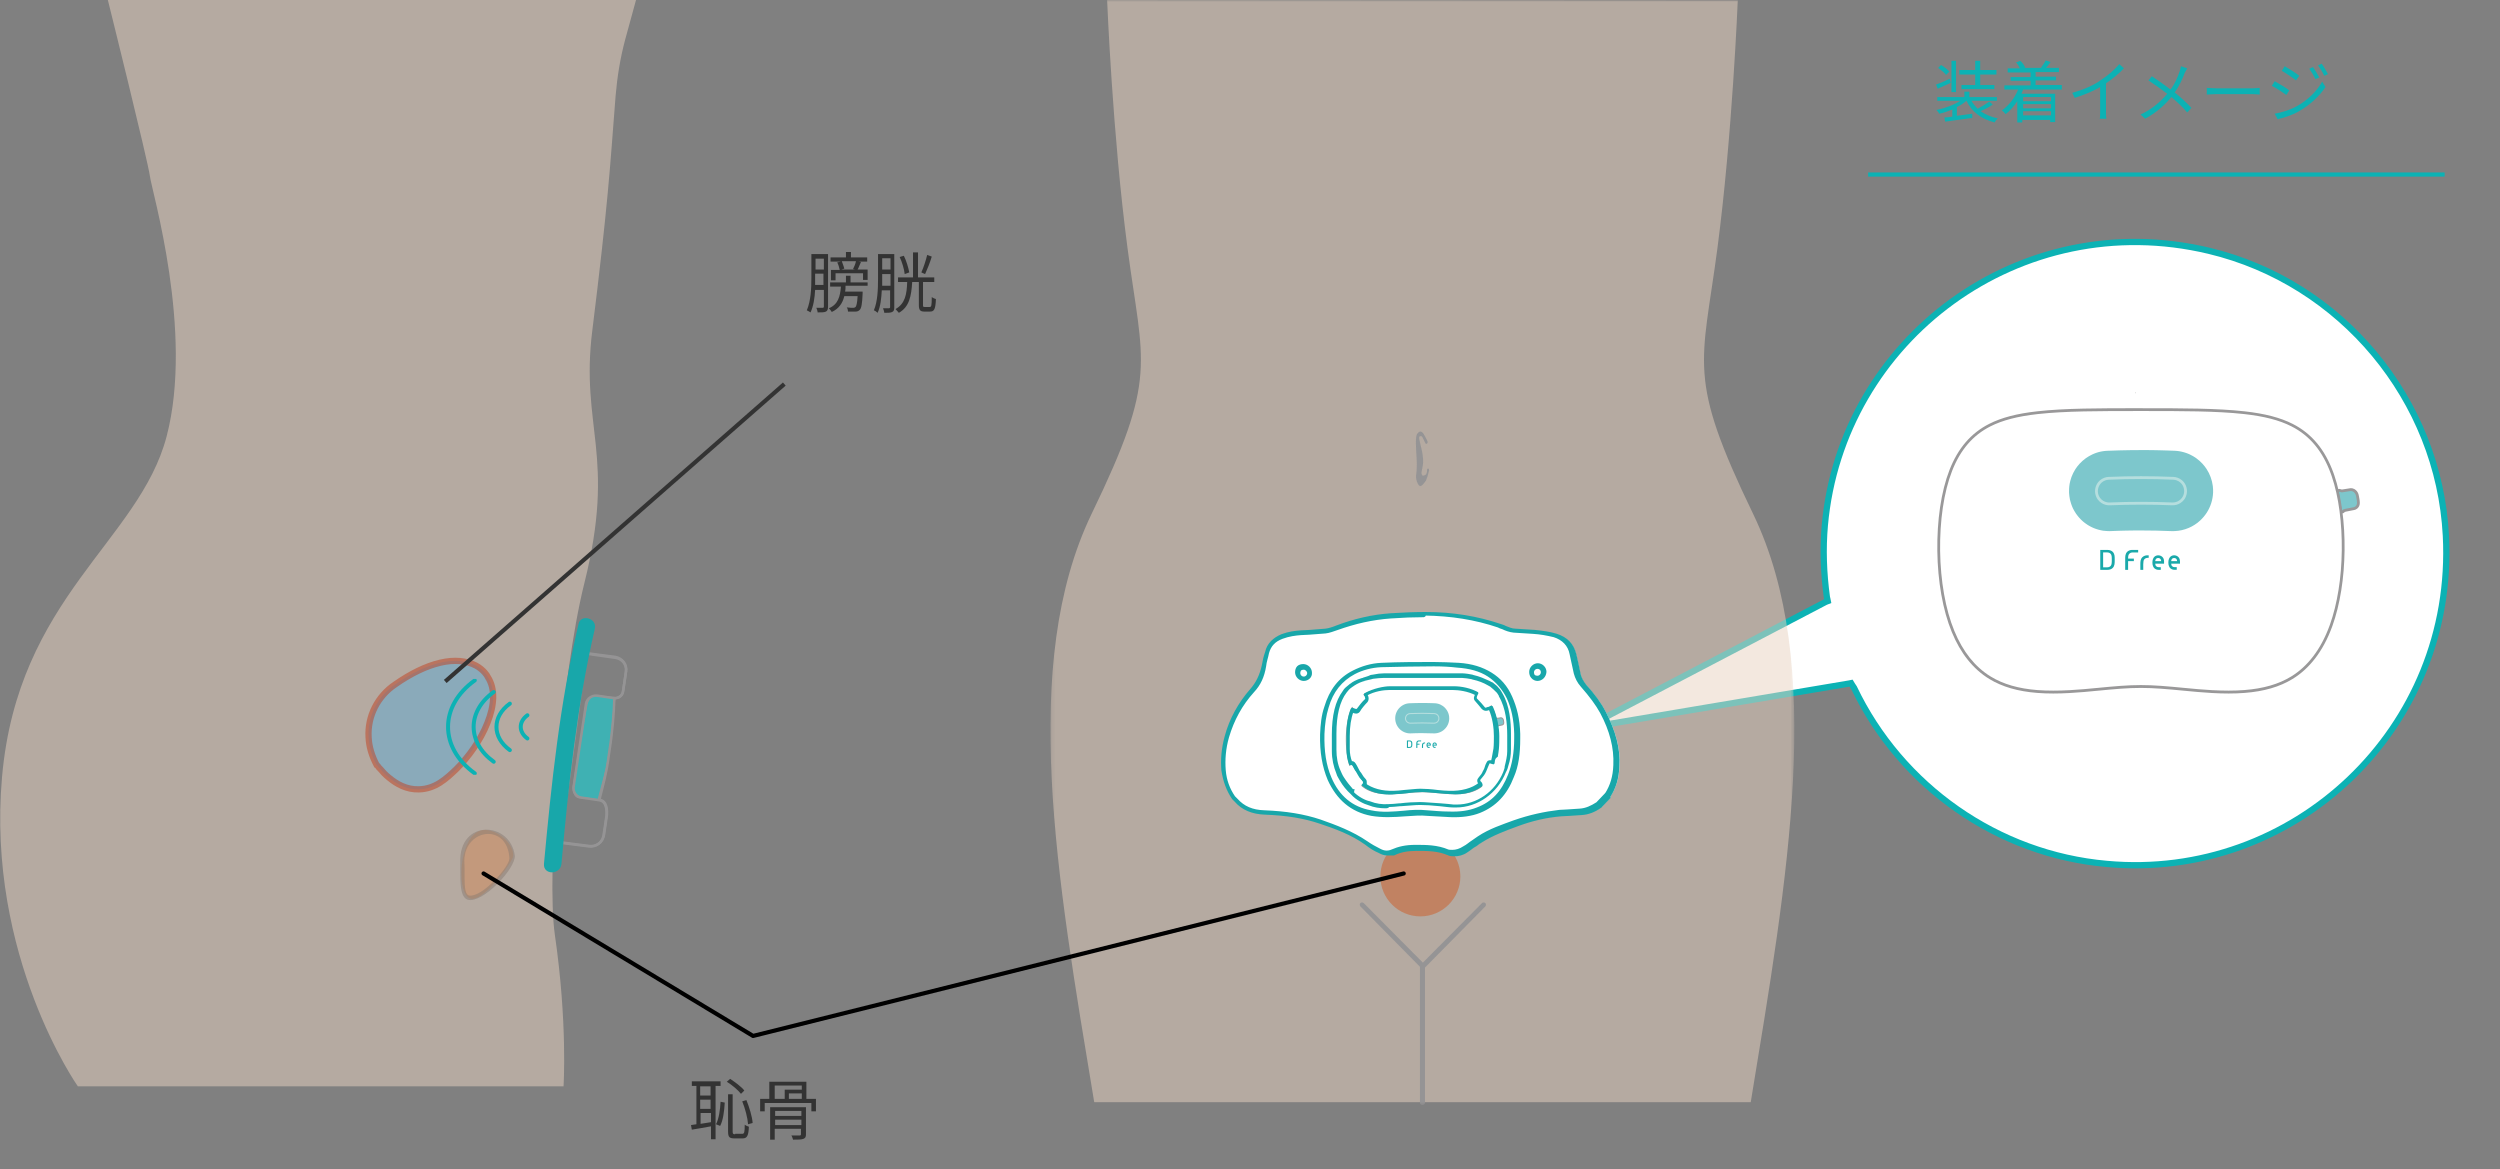 <svg width="650" height="304" viewBox="0 0 650 304" fill="none" xmlns="http://www.w3.org/2000/svg">
<rect x="0" y="0" width="650" height="304" fill="#808080" stroke="none"/>
<g clip-path="url(#clip0_13268_24888)">
<path d="M154.967 180.863L159.841 181.404L158.758 193.317L157.675 199.815L155.509 207.938C154.426 207.758 151.935 207.397 150.635 207.397C149.336 207.397 149.011 205.592 149.011 204.689C150.094 197.649 152.414 183.262 152.801 182.487C153.343 181.404 153.884 180.863 154.967 180.863Z" fill="#3FB1B3" stroke="#959495" stroke-width="0.325"/>
<path d="M195.688 291.979C195.579 290.355 194.821 287.864 194.063 286.023L192.98 286.348C193.738 288.189 194.388 290.68 194.496 292.304L195.688 291.979ZM184.749 284.832H182.042V282.449H184.749V284.832ZM182.15 292.196V289.38H184.858V291.763L182.15 292.196ZM184.749 288.297H182.042V285.915H184.749V288.297ZM187.349 282.341V281.149H179.876V282.341H181.067V292.304C180.526 292.413 180.092 292.413 179.659 292.521L179.876 293.712C181.284 293.496 183.017 293.171 184.858 292.846V296.203H186.049V282.341H187.349ZM187.24 292.738C187.998 291.33 188.323 288.839 188.432 286.673L187.349 286.456C187.24 288.514 186.915 290.896 186.157 292.304L187.24 292.738ZM193.522 283.532C192.764 282.557 191.139 281.366 189.839 280.5L188.973 281.258C190.381 282.124 191.897 283.424 192.655 284.398L193.522 283.532ZM191.139 294.904C190.598 294.904 190.489 294.795 190.489 294.145V284.507H189.298V294.145C189.298 295.662 189.623 295.987 191.031 295.987H193.089C194.28 295.987 194.605 295.228 194.713 292.954C194.388 292.846 193.847 292.629 193.63 292.413C193.63 294.362 193.522 294.795 192.98 294.795H191.139V294.904ZM201.536 292.521V291.113H208.359V292.521H201.536ZM208.359 288.839V290.138H201.536V288.839H208.359ZM209.55 287.864H200.236V296.311H201.428V293.496H208.251V294.904C208.251 295.12 208.142 295.228 207.926 295.228C207.709 295.228 206.734 295.228 205.76 295.228C205.976 295.553 206.085 295.987 206.193 296.311C207.493 296.311 208.359 296.311 208.9 296.095C209.442 295.878 209.55 295.553 209.55 294.904V287.864ZM201.319 282.232H208.467V283.315H204.027V285.698H201.428V282.232H201.319ZM208.467 285.698H205.11V284.29H208.467V285.698ZM209.659 285.698V281.258H200.02V285.698H197.637V288.947H198.828V286.781H210.958V288.947H212.149V285.698H209.659Z" fill="#333333"/>
<path d="M222.547 67.905C222.439 68.554 222.114 69.312 221.789 69.962L222.33 70.071H218.757L219.515 69.854C219.406 69.312 219.081 68.554 218.865 67.905H222.547ZM217.132 71.045H224.388V72.778H225.58V70.071H222.98C223.305 69.529 223.522 68.771 223.847 68.121L223.197 68.013H225.471V66.93H221.247V65.522H219.948V66.93H215.941V68.013H218.648L217.674 68.23C217.998 68.771 218.215 69.637 218.323 70.179H216.049V72.886H217.24V71.045H217.132ZM211.934 74.186C211.934 73.428 211.934 72.778 211.934 72.128V71.154H214.1V74.078H211.934V74.186ZM214.208 67.255V70.071H212.042V67.255H214.208ZM215.399 66.064H210.959V72.237C210.959 74.728 210.851 78.193 209.768 80.684C210.092 80.792 210.526 81.117 210.742 81.226C211.5 79.601 211.825 77.435 211.934 75.377H214.208V79.709C214.208 79.926 214.1 80.034 213.883 80.034C213.666 80.034 213.017 80.034 212.258 80.034C212.367 80.359 212.583 80.901 212.583 81.226C213.666 81.226 214.316 81.226 214.749 81.009C215.183 80.792 215.291 80.359 215.291 79.709V66.064H215.399ZM225.58 74.511V73.428H221.139V71.695H219.948V73.428H215.832V74.511H218.648C218.432 77.11 217.89 79.168 215.508 80.143C215.724 80.359 216.157 80.901 216.266 81.117C218.107 80.251 219.081 78.843 219.515 77.002H222.98C222.872 78.843 222.655 79.601 222.439 79.818C222.33 79.926 222.114 80.034 221.897 80.034C221.572 80.034 220.923 80.034 220.164 79.926C220.381 80.251 220.489 80.684 220.489 81.009C221.247 81.009 222.006 81.009 222.439 81.009C222.872 81.009 223.197 80.901 223.522 80.576C223.955 80.143 224.172 79.06 224.28 76.352C224.28 76.135 224.28 75.811 224.28 75.811H219.731C219.84 75.377 219.84 74.836 219.84 74.294H225.58V74.511ZM241.067 66.28C240.742 67.688 240.092 69.637 239.55 70.829L240.525 71.262C241.067 70.071 241.825 68.23 242.258 66.713L241.067 66.28ZM236.41 70.829C236.193 69.637 235.652 67.796 235.002 66.497L233.919 66.822C234.569 68.23 235.11 70.071 235.218 71.262L236.41 70.829ZM229.37 74.186C229.37 73.645 229.37 73.103 229.37 72.67V71.262H231.536V74.294H229.37V74.186ZM231.536 67.147V70.071H229.37V67.147H231.536ZM232.619 66.064H228.287V72.67C228.287 75.161 228.179 78.41 227.204 80.684C227.529 80.792 227.962 81.117 228.179 81.334C228.937 79.709 229.153 77.543 229.262 75.486H231.428V79.818C231.428 80.034 231.319 80.143 231.103 80.143C230.886 80.143 230.345 80.143 229.587 80.143C229.695 80.468 229.912 81.009 229.912 81.334C230.886 81.334 231.536 81.334 231.969 81.117C232.402 80.901 232.511 80.576 232.511 79.926V66.064H232.619ZM240.417 79.818C239.984 79.818 239.984 79.709 239.984 79.276V73.32H242.908V72.128H238.684V65.63H237.384V72.128H233.486V73.32H235.868C235.76 76.569 235.327 78.951 232.836 80.359C233.052 80.576 233.485 81.117 233.702 81.334C236.41 79.818 236.951 77.002 237.168 73.32H238.901V79.276C238.901 80.576 239.225 81.009 240.308 81.009H241.825C242.908 81.009 243.233 80.359 243.341 77.76C243.016 77.652 242.474 77.435 242.258 77.219C242.258 79.493 242.15 79.818 241.716 79.818H240.417Z" fill="#333333"/>
<path opacity="0.51" d="M162.549 10.289C161.249 15.162 160.491 19.927 160.058 24.909C158.542 44.403 158.109 52.743 153.993 85.991C150.852 111.225 160.275 118.265 151.935 151.621C145.762 176.314 142.08 227.649 144.246 242.919C147.603 265.987 146.52 282.449 146.52 282.449H20.241C20.241 282.449 -3.585 248.659 0.53 201.981C4.646 155.304 36.161 140.683 43.309 113.5C50.457 86.316 39.411 49.494 38.977 45.811C38.544 42.237 28.039 0 28.039 0H165.365L162.549 10.289Z" fill="#E7D1C0"/>
<g opacity="0.51">
<path opacity="0.51" d="M127.783 216.061C132.007 217.469 133.956 221.368 133.306 222.992C132.007 226.024 125.292 234.58 122.259 233.606C118.144 232.306 119.335 213.245 127.783 216.061Z" fill="#EB6812"/>
<path opacity="0.51" d="M121.611 233.931C119.228 233.172 119.769 227.866 119.661 224.183C119.336 212.92 132.657 213.462 133.849 222.451C134.173 225.7 125.509 235.014 121.611 233.931ZM120.744 224.508C120.961 227.541 120.311 232.631 122.044 232.848C125.509 233.281 132.549 225.158 132.441 223.209C132.007 213.678 120.203 215.411 120.744 224.508Z" fill="#605045"/>
</g>
<path opacity="0.5" d="M95.835 191.693C95.51 186.169 98.218 180.971 102.766 177.938C106.773 175.123 110.78 173.173 114.463 172.307C118.145 171.44 121.286 171.765 123.777 173.065C125.726 174.148 126.701 175.664 126.809 175.989C128.867 179.13 128.542 183.462 126.701 188.01C124.968 192.451 121.827 196.783 118.686 199.924C115.979 202.523 113.163 205.122 108.939 205.23C105.69 205.339 103.091 203.822 101.142 202.198C100.167 201.44 99.409 200.573 98.867 199.924C98.542 199.599 98.326 199.382 98.218 199.165L98.109 199.057L98.001 198.949C98.001 198.949 98.001 198.841 97.893 198.841C96.701 196.566 95.943 194.184 95.835 191.693Z" fill="#60ABD5" stroke="#C13F1E" stroke-width="1.625"/>
<path d="M115.762 177.181L203.919 99.854" stroke="#333333" stroke-width="1.083"/>
<path d="M159.949 170.791L152.368 169.816L145.653 218.985L153.234 219.959C155.076 220.176 156.7 218.985 157.025 217.143L157.783 212.053C157.891 210.862 157.891 208.154 155.834 207.938C156.808 204.039 157.675 201.223 158.325 196.133C159.191 190.718 159.624 185.628 159.732 181.512C160.924 181.621 161.898 180.754 162.007 179.671L162.765 174.581C163.09 172.74 161.79 171.116 159.949 170.791Z" stroke="#959495" stroke-width="0.65" stroke-miterlimit="10"/>
<g clip-path="url(#clip1_13268_24888)">
<path d="M132.561 195.032C127.919 191.691 127.919 186.286 132.561 182.945" stroke="#0CB2B4" stroke-width="1.04" stroke-linecap="round" stroke-linejoin="round"/>
<path d="M137.128 192.005C134.813 190.338 134.813 187.632 137.128 185.965" stroke="#0CB2B4" stroke-width="1.04" stroke-linecap="round" stroke-linejoin="round"/>
<path d="M123.447 201.073C114.173 194.398 114.173 183.572 123.447 176.897" stroke="#0CB2B4" stroke-width="1.04" stroke-linecap="round" stroke-linejoin="round"/>
<path d="M128.365 198.052C121.407 193.045 121.407 184.925 128.365 179.925" stroke="#0CB2B4" stroke-width="1.04" stroke-linecap="round" stroke-linejoin="round"/>
</g>
<path d="M155.184 180.863L159.624 181.513C160.815 181.621 161.898 180.863 162.007 179.671L162.765 174.581C162.981 172.74 161.682 171.224 159.841 171.007L152.26 169.924L145.545 219.093L153.126 220.068C154.967 220.284 156.592 219.093 156.917 217.252L157.675 212.162C157.783 210.97 157.783 208.263 155.725 208.046L151.285 207.396C149.985 207.288 149.011 206.097 149.119 204.689L152.368 182.92C152.584 181.621 153.884 180.754 155.184 180.863Z" stroke="#959495" stroke-width="0.65" stroke-miterlimit="10"/>
<path d="M150.419 162.235C145.545 182.812 143.379 203.606 141.43 224.617C141.213 227.541 145.653 227.541 145.978 224.617C147.819 204.039 149.985 183.679 154.642 163.535C155.4 160.719 150.96 159.528 150.419 162.235Z" fill="#18A7AA"/>
<path d="M513.552 22.093H509.978V23.176H518.534V22.093H514.852V19.386H519.076V18.195H514.852V15.812H513.552V18.195H509.437V19.386H513.552V22.093ZM508.571 15.812H507.379V23.934H508.571V15.812ZM506.838 18.628C506.404 18.086 505.43 17.328 504.672 16.895L503.914 17.653C504.672 18.195 505.646 18.953 505.971 19.494L506.838 18.628ZM506.946 20.469C505.646 21.119 504.347 21.66 503.372 21.985L503.805 23.068C504.78 22.635 505.971 22.093 507.163 21.552L506.946 20.469ZM517.235 26.425C516.476 26.967 515.177 27.725 514.202 28.267C513.552 27.617 513.011 26.967 512.578 26.209H519.184V25.234H512.036V23.826H510.737V25.234H503.697V26.209H509.654C508.029 27.292 505.646 28.158 503.48 28.591C503.697 28.808 504.022 29.241 504.238 29.566C505.321 29.349 506.513 28.916 507.596 28.483V30.324C506.838 30.433 506.08 30.541 505.538 30.541L505.755 31.624C507.596 31.407 510.303 30.974 512.794 30.649V29.566C511.495 29.783 510.087 29.891 508.787 30.108V27.833C509.762 27.4 510.628 26.75 511.278 26.209C512.686 29.133 515.177 30.974 518.642 31.84C518.751 31.516 519.076 31.082 519.401 30.758C517.668 30.433 516.26 29.783 514.96 28.916C515.935 28.483 517.235 27.833 518.101 27.183L517.235 26.425ZM533.263 25.234V26.317H526.007V25.234H533.263ZM526.007 29.999V28.916H533.263V29.999H526.007ZM533.263 28.158H526.007V27.075H533.263V28.158ZM536.079 23.176V22.093H529.256V20.902H534.563V19.927H529.256V18.736H535.321V17.653H531.964C532.397 17.22 532.722 16.678 533.155 16.137L531.855 15.704C531.639 16.245 531.097 17.003 530.664 17.545L530.881 17.653H526.332L526.548 17.545C526.332 17.003 525.79 16.245 525.249 15.812L524.166 16.245C524.599 16.678 524.924 17.22 525.141 17.761H522V18.844H527.956V20.036H522.758V21.01H527.956V22.202H521.133V23.285H524.707C523.841 25.451 522.325 27.4 520.484 28.7C520.809 28.916 521.242 29.349 521.458 29.674C522.65 28.808 523.624 27.617 524.491 26.317V31.84H525.79V31.191H533.047V31.732H534.346V24.368H525.574C525.682 24.043 525.899 23.718 526.007 23.285H536.079V23.176ZM538.786 24.151L539.436 25.451C541.819 24.693 544.202 23.718 546.043 22.635V29.025C546.043 29.674 546.043 30.541 545.934 30.866H547.667C547.559 30.541 547.559 29.674 547.559 29.025V21.66C549.292 20.469 550.916 19.169 552.216 17.761L551.025 16.678C549.833 18.086 548.1 19.602 546.259 20.794C544.526 22.093 541.819 23.285 538.786 24.151ZM568.678 17.761L567.053 17.22C566.945 17.653 566.836 18.195 566.728 18.519C566.187 20.036 565.537 21.66 564.346 23.285C562.938 22.202 560.988 20.794 559.472 19.819L558.606 20.902C560.23 21.985 562.18 23.393 563.479 24.368C561.746 26.425 559.58 28.375 556.548 29.783L557.739 30.866C560.772 29.241 562.938 27.183 564.562 25.234C566.078 26.534 567.378 27.725 568.678 29.241L569.761 28.05C568.569 26.75 567.053 25.342 565.429 24.043C566.62 22.31 567.486 20.469 568.028 18.953C568.244 18.628 568.461 18.086 568.678 17.761ZM573.768 22.852V24.584C574.309 24.584 575.176 24.476 576.15 24.476H585.681C586.439 24.476 587.197 24.584 587.522 24.584V22.852C587.089 22.852 586.547 22.96 585.681 22.96H576.15C575.176 22.96 574.309 22.852 573.768 22.852ZM601.385 17.436L600.41 17.87C600.951 18.628 601.601 19.711 602.034 20.577L603.009 20.144C602.576 19.277 601.818 18.086 601.385 17.436ZM603.659 16.57L602.684 17.003C603.226 17.761 603.875 18.736 604.309 19.711L605.283 19.277C604.85 18.411 604.092 17.22 603.659 16.57ZM594.02 17.22L593.262 18.411C594.237 18.953 596.186 20.252 596.944 20.902L597.811 19.711C597.052 19.061 594.995 17.761 594.02 17.22ZM591.421 29.566L592.179 30.974C593.803 30.649 596.186 29.891 597.919 28.808C600.735 27.183 603.117 24.909 604.634 22.635L603.767 21.227C602.359 23.718 600.085 25.992 597.161 27.617C595.428 28.591 593.262 29.241 591.421 29.566ZM591.421 21.119L590.663 22.31C591.746 22.852 593.587 24.043 594.453 24.693L595.211 23.501C594.453 22.852 592.396 21.66 591.421 21.119Z" fill="#0CB2B4"/>
<path d="M485.719 45.378H635.607" stroke="#0CB2B4" stroke-width="1.083"/>
<path d="M481.603 178.155L481.278 177.614L480.737 177.722L411.966 189.31L474.672 156.495L475.214 156.279L475.105 155.737L474.997 155.304C474.131 149.022 473.914 142.741 474.456 136.568C478.788 88.157 525.249 53.501 574.309 65.197C608.749 73.428 634.091 103.861 635.932 139.275C638.532 189.635 596.186 229.057 547.775 224.617C519.4 222.126 494.275 204.473 482.037 178.805L481.603 178.155Z" fill="white" stroke="#0CB2B4" stroke-width="1.625"/>
<mask id="mask0_13268_24888" style="mask-type:luminance" maskUnits="userSpaceOnUse" x="273" y="0" width="194" height="288">
<path d="M466.549 0H273.123V287.323H466.549V0Z" fill="white"/>
</mask>
<g mask="url(#mask0_13268_24888)">
<path opacity="0.51" d="M455.178 286.673C464.817 227.865 474.672 172.74 455.828 133.644C438.5 97.796 442.507 95.088 446.514 64.656C450.413 35.198 451.821 0.108 451.821 0.108L287.853 0C287.853 0 289.261 35.198 293.16 64.547C297.167 94.98 301.174 97.796 283.846 133.535C265.001 172.632 274.748 227.757 284.495 286.565H455.178V286.673Z" fill="#E7D1C0"/>
<path d="M369.836 251.8C369.728 251.8 369.512 251.692 369.403 251.583L353.7 235.663C353.483 235.447 353.483 235.013 353.7 234.797C353.916 234.58 354.349 234.58 354.566 234.797L369.945 250.284L385.323 234.797C385.54 234.58 385.973 234.58 386.19 234.797C386.406 235.013 386.406 235.447 386.19 235.663L370.486 251.583C370.161 251.692 370.053 251.8 369.836 251.8Z" fill="#959495"/>
<path d="M369.837 287.322C369.512 287.322 369.188 287.106 369.188 286.673V251.15C369.188 250.825 369.404 250.5 369.837 250.5C370.271 250.5 370.487 250.717 370.487 251.15V286.673C370.487 287.106 370.162 287.322 369.837 287.322Z" fill="#959495"/>
<path d="M369.187 126.388C369.837 126.388 370.378 125.413 370.811 124.871V124.763C371.244 123.897 371.461 122.489 371.569 122.272C371.569 122.056 371.461 121.839 371.353 121.839C371.136 121.839 371.028 121.947 371.028 122.164C371.028 122.489 371.028 123.247 370.595 123.464C369.945 123.788 369.837 123.788 369.62 123.247C369.403 122.489 370.27 121.189 369.945 118.807C369.837 116.857 368.645 113.825 369.079 113.5C369.187 113.392 369.187 113.392 369.512 113.392C369.728 113.392 369.945 113.825 370.595 115.233C370.703 115.449 370.92 115.449 371.028 115.341C371.136 115.233 371.245 115.016 371.136 114.691C370.378 113.175 369.945 112.2 369.295 112.2C369.078 112.2 368.862 112.308 368.429 112.85C367.995 113.716 368.104 115.882 368.32 119.24C368.429 120.539 368.32 121.731 368.32 122.38C368.212 123.03 368.104 124.005 368.212 124.547C368.429 125.521 368.754 126.171 369.187 126.388C369.078 126.388 369.078 126.388 369.187 126.388Z" fill="#959495"/>
<path opacity="0.46" d="M369.295 238.262C375.035 238.262 379.692 233.605 379.692 227.865C379.692 222.125 375.035 217.468 369.295 217.468C363.555 217.468 358.898 222.125 358.898 227.865C358.898 233.605 363.555 238.262 369.295 238.262Z" fill="#CE5418"/>
<path d="M361.172 222.017C360.414 222.017 359.765 221.801 359.006 221.367C357.923 220.934 356.732 220.176 355.649 219.31C351.859 216.602 347.635 215.086 343.736 213.786C339.621 212.378 335.072 211.62 329.332 211.404C326.083 211.295 323.484 210.212 321.751 208.155L321.101 207.505C319.693 205.447 318.827 203.064 318.394 200.249C318.177 197.433 318.394 194.617 319.26 191.476C320.451 187.036 322.726 182.92 325.866 179.347C327.491 177.614 328.357 175.556 328.899 173.065C329.115 171.874 329.332 170.791 329.765 169.599C330.198 167.542 331.715 166.134 333.772 165.267C335.505 164.618 337.13 164.401 338.754 164.293C339.512 164.293 340.162 164.184 340.92 164.184C342.22 164.076 343.736 163.968 345.036 163.859C346.01 163.751 346.985 163.426 348.068 162.993C352.508 161.477 357.274 160.286 361.931 159.961C365.288 159.744 368.212 159.636 371.028 159.636C378.067 159.636 384.457 160.719 390.522 162.776C390.847 162.885 391.28 162.993 391.605 163.21C392.471 163.535 393.338 163.968 394.313 163.968C396.045 164.076 397.67 164.184 399.403 164.293C401.244 164.401 403.193 164.509 404.926 165.159C407.634 166.026 409.15 167.65 409.8 170.249C410.125 171.765 410.558 173.498 410.883 175.231C411.099 176.422 411.749 177.397 412.507 178.264C414.781 180.754 416.514 183.137 417.597 185.303C420.088 190.177 421.388 194.725 421.063 199.274C420.955 202.306 420.197 204.797 418.789 206.963C418.789 206.963 418.789 206.963 418.789 207.072V207.18C418.789 207.18 418.789 207.18 418.789 207.288L416.514 209.671C414.89 210.754 413.374 211.404 411.641 211.512C410.558 211.62 409.475 211.62 408.392 211.729C407.634 211.729 406.984 211.837 406.334 211.837C402.435 212.162 398.645 213.028 394.637 214.544C391.713 215.627 388.464 216.819 385.54 218.66C385.107 218.876 384.566 219.31 384.132 219.635C383.266 220.068 382.508 220.718 381.75 221.259C380.667 222.017 379.584 222.234 378.501 222.234C378.067 222.234 377.526 222.234 377.093 222.017C374.385 220.826 371.569 220.826 368.754 220.826C366.479 220.826 364.53 221.151 362.797 222.017C362.147 222.017 361.714 222.017 361.172 222.017Z" fill="white"/>
<path d="M369.62 179.13C369.512 179.022 369.62 179.022 369.62 179.13C369.62 179.022 369.62 179.022 369.62 179.13Z" fill="#5F5F5F"/>
<path d="M360.198 209.887C358.79 209.887 357.274 209.671 355.974 209.129C354.783 208.804 352.725 207.83 351.425 206.313C350.342 205.339 349.368 204.147 348.609 202.848C348.285 202.198 347.851 201.657 347.743 201.115C346.985 199.274 346.552 197.324 346.552 195.267V191.043C346.552 186.061 347.418 182.379 349.368 179.78C349.692 179.13 350.342 178.697 350.992 178.155C351.1 178.047 351.209 177.939 351.317 177.939C351.642 177.614 352.725 176.964 354.241 176.531H354.349C354.458 176.531 354.566 176.422 354.566 176.422C355.216 176.206 355.757 176.097 356.407 175.773C356.515 175.773 356.732 175.664 357.057 175.664C358.032 175.448 359.006 175.339 359.873 175.339H379.475C379.692 175.339 379.908 175.339 380.233 175.339C380.883 175.339 382.291 175.556 382.724 175.664L383.049 175.773C384.565 176.097 385.973 176.747 387.165 177.289C387.49 177.505 387.814 177.614 388.031 177.722L388.139 177.83C388.573 178.155 389.114 178.588 389.439 179.022C389.872 179.455 390.197 179.996 390.414 180.43C392.255 183.57 392.58 187.794 392.58 190.718V194.942C392.58 196.241 392.363 197.649 391.93 198.949C391.822 199.382 391.713 199.924 391.28 200.682C389.114 206.097 384.024 209.671 378.609 209.671C378.392 209.671 378.176 209.671 377.851 209.671C376.876 209.671 375.576 209.454 374.385 209.346C372.436 209.129 370.378 209.021 369.187 209.021C367.995 209.021 365.938 209.238 364.205 209.346H363.988C362.905 209.454 361.822 209.562 361.064 209.562C360.847 209.887 360.523 209.887 360.198 209.887ZM351.75 206.097C353.05 207.396 354.891 208.371 356.082 208.588C357.707 209.238 359.331 209.454 360.956 209.346C361.714 209.346 362.797 209.238 363.88 209.129H364.097C365.829 208.913 367.887 208.804 369.187 208.804C370.378 208.804 372.436 209.021 374.493 209.129C375.793 209.238 377.201 209.346 377.959 209.454C378.176 209.454 378.392 209.454 378.717 209.454C384.024 209.454 388.897 206.097 391.063 200.898C391.28 200.249 391.497 199.815 391.497 199.274C391.822 197.974 392.147 196.566 392.147 195.375V191.151C392.147 188.227 391.822 184.112 389.98 180.971C389.98 180.971 389.98 180.971 389.98 180.863C389.764 180.538 389.547 179.996 389.006 179.563C388.681 179.238 388.248 178.805 387.814 178.48L387.706 178.372C387.598 178.263 387.273 178.155 386.948 177.939C385.865 177.289 384.457 176.747 382.941 176.422L382.616 176.314C382.183 176.206 380.667 175.989 380.125 175.989C379.8 175.989 379.475 175.989 379.367 175.989H359.764C358.898 175.989 358.032 176.097 357.057 176.206C356.84 176.206 356.732 176.314 356.624 176.314C355.974 176.422 355.432 176.639 354.783 176.747C354.674 176.747 354.674 176.747 354.566 176.856H354.458C353.05 177.289 352.075 177.939 351.642 178.263C351.534 178.372 351.425 178.372 351.317 178.48C350.667 178.913 350.234 179.455 349.909 179.888C348.068 182.271 347.202 185.953 347.202 190.718V194.942C347.202 196.891 347.526 198.841 348.285 200.465C348.501 200.898 348.718 201.548 349.151 202.198C349.909 203.389 350.776 204.472 351.642 205.447C351.75 205.447 351.75 205.447 351.859 205.447C351.75 205.88 351.859 205.989 351.75 206.097Z" fill="#18A7AA" stroke="#18A7AA" stroke-width="0.542" stroke-miterlimit="10"/>
<path d="M378.319 206.374C377.818 206.374 377.286 206.357 376.694 206.327C375.734 206.275 374.849 206.19 374.068 206.113L373.991 206.105C372.335 205.944 371.063 205.831 369.769 205.831C368.475 205.831 367.203 205.946 365.547 206.105L365.479 206.111C364.698 206.187 363.812 206.272 362.844 206.325C362.252 206.357 361.72 206.371 361.219 206.371C360.673 206.371 360.169 206.352 359.675 206.314C357.806 206.168 356.295 205.732 355.056 204.976C353.505 204.027 352.293 202.511 351.451 200.464C351.015 199.403 350.675 198.183 350.437 196.837C350.201 195.504 350.072 194.082 350.05 192.612C350.031 191.159 350.122 189.698 350.316 188.382C350.516 187.02 350.823 185.803 351.229 184.764C352.046 182.669 353.291 181.225 355.037 180.339C356.227 179.736 357.702 179.352 359.678 179.13C362.376 178.829 365.717 178.829 369.588 178.829H369.95C373.793 178.829 377.119 178.829 379.805 179.125L379.86 179.13C381.837 179.352 383.311 179.736 384.501 180.339C386.327 181.263 387.61 182.812 388.424 185.068L388.501 185.29C388.841 186.285 389.096 187.428 389.266 188.687C389.348 189.298 389.408 189.937 389.444 190.589C389.48 191.236 389.496 191.899 389.488 192.563C389.48 193.226 389.449 193.89 389.397 194.537C389.342 195.186 389.266 195.828 389.17 196.442C388.972 197.689 388.687 198.841 388.323 199.858L388.295 199.932C387.868 201.108 387.317 202.138 386.659 202.997C386.031 203.813 385.299 204.482 384.485 204.979C383.246 205.735 381.735 206.174 379.866 206.316C379.372 206.355 378.868 206.374 378.322 206.374H378.319Z" fill="white"/>
<path d="M369.949 178.971C373.79 178.971 377.11 178.971 379.791 179.264L379.843 179.27C381.803 179.489 383.261 179.867 384.438 180.465C386.23 181.372 387.491 182.897 388.292 185.117L388.369 185.336C388.706 186.323 388.961 187.458 389.125 188.706C389.207 189.311 389.265 189.95 389.303 190.6C389.339 191.244 389.356 191.905 389.347 192.563C389.339 193.223 389.309 193.884 389.257 194.525C389.205 195.172 389.128 195.811 389.029 196.42C388.832 197.659 388.55 198.799 388.188 199.811L388.16 199.885C387.738 201.047 387.195 202.067 386.543 202.911C385.923 203.717 385.205 204.372 384.407 204.858C383.187 205.603 381.696 206.034 379.848 206.176C379.358 206.215 378.856 206.234 378.316 206.234C377.817 206.234 377.288 206.217 376.696 206.187C375.739 206.135 374.854 206.05 374.067 205.973L373.998 205.968C372.337 205.806 371.062 205.691 369.763 205.691C368.464 205.691 367.189 205.806 365.528 205.968L365.459 205.973C364.678 206.05 363.795 206.135 362.83 206.187C362.241 206.22 361.712 206.234 361.21 206.234C360.67 206.234 360.168 206.215 359.677 206.179C357.832 206.036 356.341 205.606 355.121 204.86C353.594 203.928 352.402 202.432 351.574 200.414C351.144 199.364 350.804 198.152 350.568 196.814C350.335 195.49 350.206 194.076 350.184 192.612C350.165 191.167 350.255 189.712 350.447 188.404C350.647 187.052 350.952 185.844 351.352 184.816C352.158 182.754 353.381 181.331 355.094 180.465C356.27 179.87 357.728 179.492 359.688 179.27C362.378 178.971 365.717 178.971 369.585 178.971H369.947M369.949 178.697H369.587C365.703 178.697 362.348 178.697 359.661 178.998C357.668 179.22 356.179 179.61 354.973 180.221C353.197 181.12 351.93 182.592 351.1 184.717C350.691 185.764 350.381 186.992 350.179 188.366C349.984 189.687 349.893 191.156 349.913 192.617C349.932 194.098 350.063 195.526 350.299 196.864C350.54 198.221 350.883 199.452 351.322 200.518C352.172 202.593 353.402 204.131 354.981 205.096C356.24 205.864 357.769 206.308 359.661 206.456C360.154 206.494 360.664 206.513 361.213 206.513C361.72 206.513 362.257 206.497 362.846 206.464C363.811 206.412 364.702 206.324 365.486 206.248L365.555 206.242C367.208 206.08 368.477 205.968 369.763 205.968C371.049 205.968 372.318 206.083 373.971 206.242L374.039 206.248C374.824 206.324 375.714 206.409 376.679 206.464C377.269 206.497 377.806 206.513 378.313 206.513C378.864 206.513 379.374 206.494 379.868 206.456C381.759 206.311 383.289 205.866 384.547 205.096C385.375 204.592 386.118 203.915 386.757 203.081C387.423 202.212 387.982 201.171 388.412 199.981L388.44 199.907C388.807 198.879 389.095 197.722 389.295 196.466C389.394 195.85 389.471 195.205 389.525 194.55C389.578 193.9 389.61 193.234 389.619 192.568C389.627 191.902 389.613 191.236 389.575 190.586C389.536 189.928 389.476 189.284 389.394 188.673C389.224 187.406 388.966 186.255 388.624 185.251L388.547 185.029C387.722 182.738 386.417 181.164 384.558 180.224C383.352 179.612 381.863 179.226 379.87 179.001C377.184 178.702 373.828 178.7 369.947 178.7L369.949 178.697Z" fill="#999899"/>
<path d="M389.378 188.818C389.282 188.818 389.202 188.739 389.202 188.64L388.917 186.951C388.906 186.913 388.906 186.875 388.92 186.836C388.923 186.806 388.955 186.759 388.999 186.735C389.013 186.727 389.049 186.707 389.101 186.707C389.147 186.707 389.175 186.718 389.202 186.729L389.249 186.746C389.263 186.751 389.279 186.757 389.295 186.759C389.317 186.762 389.339 186.765 389.361 186.765L389.405 186.759L390.2 186.633C390.206 186.633 390.214 186.633 390.219 186.633C390.269 186.633 390.318 186.639 390.367 186.65C390.417 186.661 390.466 186.683 390.515 186.71C390.556 186.732 390.595 186.762 390.63 186.792C390.661 186.82 390.691 186.85 390.715 186.883C390.754 186.932 390.787 186.99 390.811 187.047C390.825 187.083 390.839 187.121 390.85 187.165C390.863 187.214 390.872 187.258 390.88 187.308L390.916 187.505C390.927 187.571 390.937 187.631 390.946 187.691C390.954 187.768 390.959 187.837 390.962 187.897C390.962 187.944 390.962 187.988 390.957 188.034C390.948 188.092 390.929 188.149 390.905 188.199C390.888 188.232 390.869 188.262 390.844 188.292C390.822 188.322 390.792 188.349 390.762 188.377C390.724 188.407 390.685 188.432 390.644 188.448C390.606 188.465 390.565 188.476 390.529 188.484C390.524 188.484 389.729 188.64 389.729 188.64L389.638 188.665C389.608 188.673 389.561 188.687 389.545 188.695H389.542C389.517 188.761 389.452 188.813 389.375 188.813L389.378 188.818Z" fill="#7DC7CC"/>
<path d="M390.224 186.773C390.26 186.773 390.301 186.776 390.339 186.784C390.375 186.792 390.413 186.809 390.452 186.828C390.484 186.847 390.515 186.869 390.542 186.894C390.567 186.916 390.589 186.94 390.611 186.968C390.643 187.009 390.668 187.056 390.69 187.102C390.701 187.132 390.715 187.165 390.723 187.201C390.734 187.248 390.742 187.291 390.75 187.338L390.786 187.53C390.797 187.593 390.808 187.653 390.813 187.711C390.822 187.782 390.827 187.845 390.83 187.903C390.83 187.903 390.83 187.905 390.83 187.908C390.83 187.941 390.83 187.974 390.824 188.012C390.816 188.056 390.802 188.1 390.783 188.138C390.77 188.163 390.756 188.185 390.739 188.207C390.72 188.229 390.701 188.251 390.676 188.27C390.649 188.292 390.621 188.311 390.591 188.322C390.558 188.336 390.526 188.344 390.495 188.352L389.706 188.506L389.643 188.522L389.607 188.533C389.561 188.547 389.514 188.558 389.484 188.577C389.451 188.596 389.424 188.626 389.421 188.637C389.421 188.659 389.404 188.673 389.382 188.673C389.36 188.673 389.344 188.654 389.344 188.632L389.053 186.908C389.053 186.908 389.048 186.888 389.053 186.877C389.053 186.866 389.062 186.853 389.073 186.847C389.078 186.845 389.089 186.839 389.106 186.839C389.106 186.839 389.108 186.839 389.111 186.839C389.125 186.839 389.138 186.845 389.158 186.853C389.174 186.858 389.19 186.866 389.212 186.872C389.232 186.877 389.256 186.886 389.281 186.891C389.306 186.897 389.333 186.897 389.36 186.899L389.426 186.894L390.227 186.768M390.224 186.499C390.224 186.499 390.199 186.499 390.188 186.499C390.186 186.499 390.18 186.499 390.177 186.499L389.388 186.622H389.355C389.355 186.622 389.336 186.622 389.325 186.622C389.314 186.622 389.306 186.617 389.297 186.614C389.281 186.609 389.267 186.603 389.254 186.598C389.221 186.584 389.177 186.57 389.125 186.568C389.119 186.568 389.108 186.568 389.103 186.568C389.045 186.568 388.99 186.581 388.938 186.609C388.859 186.653 388.804 186.724 388.785 186.812C388.768 186.866 388.771 186.924 388.785 186.979L389.07 188.67C389.086 188.829 389.221 188.953 389.38 188.953C389.489 188.953 389.585 188.895 389.643 188.81C389.654 188.81 389.665 188.805 389.678 188.802L389.717 188.791L389.769 188.777L390.55 188.624C390.55 188.624 390.561 188.624 390.569 188.621C390.602 188.613 390.654 188.599 390.706 188.577C390.756 188.555 390.805 188.525 390.852 188.487C390.893 188.454 390.929 188.418 390.959 188.377C390.983 188.344 391.008 188.306 391.03 188.265C391.063 188.199 391.085 188.128 391.096 188.056C391.107 187.996 391.107 187.944 391.104 187.903C391.104 187.9 391.104 187.894 391.104 187.892C391.104 187.829 391.096 187.757 391.088 187.678C391.079 187.615 391.068 187.549 391.057 187.483L391.022 187.289C391.011 187.231 391.003 187.182 390.989 187.13C390.978 187.083 390.961 187.036 390.945 186.995C390.915 186.924 390.876 186.858 390.83 186.798C390.8 186.76 390.767 186.721 390.728 186.688C390.685 186.65 390.638 186.617 390.589 186.587C390.528 186.554 390.468 186.529 390.405 186.513C390.336 186.496 390.279 186.496 390.235 186.494C390.232 186.494 390.227 186.494 390.224 186.494V186.499Z" fill="#999899"/>
<path d="M376.773 186.285C376.737 185.989 376.666 185.696 376.562 185.416C376.46 185.136 376.323 184.868 376.161 184.618C376.044 184.44 375.912 184.27 375.767 184.111C375.583 183.911 375.377 183.73 375.158 183.571C374.961 183.431 374.75 183.308 374.533 183.206C374.478 183.182 374.426 183.157 374.371 183.135C374.316 183.113 374.262 183.091 374.207 183.072C374.152 183.053 374.097 183.034 374.042 183.017C373.987 183.001 373.933 182.984 373.875 182.971C373.82 182.957 373.765 182.943 373.708 182.93C373.653 182.919 373.595 182.908 373.541 182.897C373.486 182.888 373.431 182.88 373.373 182.872C373.319 182.864 373.264 182.858 373.209 182.856C373.154 182.85 373.099 182.847 373.044 182.845C372.817 182.836 372.589 182.825 372.365 182.82C372.143 182.812 371.921 182.806 371.696 182.801C371.624 182.801 371.55 182.798 371.479 182.795C371.43 182.795 371.378 182.795 371.328 182.793C371.232 182.793 371.136 182.787 371.041 182.787C370.827 182.784 370.613 182.782 370.399 182.779C370.191 182.779 369.98 182.779 369.771 182.779C369.429 182.779 369.075 182.779 368.719 182.787C368.521 182.787 368.327 182.793 368.137 182.798C368.137 182.798 368.137 182.798 368.135 182.798C367.962 182.801 367.792 182.806 367.628 182.809C367.252 182.82 366.876 182.834 366.501 182.847C366.451 182.847 366.399 182.853 366.35 182.856C366.303 182.858 366.26 182.864 366.213 182.869H366.207C366.207 182.869 366.205 182.869 366.202 182.869C366.153 182.875 366.101 182.883 366.051 182.891C366.007 182.899 365.964 182.908 365.92 182.916C365.917 182.916 365.914 182.916 365.909 182.916C365.909 182.916 365.909 182.916 365.906 182.916C365.906 182.916 365.903 182.916 365.9 182.916C365.851 182.927 365.802 182.938 365.75 182.949C365.73 182.954 365.711 182.96 365.692 182.965C365.665 182.973 365.635 182.979 365.607 182.984C365.558 182.998 365.511 183.015 365.465 183.031C365.437 183.039 365.41 183.045 365.385 183.056C365.374 183.058 365.363 183.064 365.352 183.069C365.338 183.075 365.325 183.078 365.308 183.083C365.234 183.111 365.163 183.143 365.092 183.174C365.073 183.182 365.053 183.187 365.034 183.198C365.031 183.198 365.029 183.201 365.026 183.204C365.023 183.204 365.02 183.204 365.015 183.209C364.93 183.25 364.845 183.294 364.763 183.341C364.741 183.352 364.719 183.363 364.697 183.376C364.697 183.376 364.694 183.376 364.692 183.379C364.587 183.439 364.486 183.505 364.39 183.574C364.39 183.574 364.384 183.577 364.384 183.579C364.384 183.579 364.382 183.579 364.379 183.582C364.275 183.656 364.173 183.738 364.077 183.823C364.053 183.845 364.028 183.87 364.003 183.895C363.938 183.955 363.869 184.018 363.809 184.084C363.803 184.089 363.801 184.095 363.795 184.1C363.79 184.106 363.784 184.108 363.781 184.114C363.707 184.196 363.636 184.281 363.568 184.366C363.557 184.38 363.546 184.396 363.535 184.413C363.483 184.481 363.433 184.55 363.387 184.621C363.381 184.632 363.376 184.643 363.37 184.651C363.362 184.662 363.354 184.673 363.348 184.684C363.288 184.78 363.236 184.879 363.184 184.977C363.178 184.988 363.17 184.999 363.165 185.01C363.107 185.125 363.055 185.241 363.011 185.361C363.008 185.372 363.006 185.383 363 185.394C362.997 185.402 362.992 185.411 362.989 185.419C362.978 185.449 362.97 185.485 362.959 185.515C362.929 185.608 362.899 185.698 362.874 185.794C362.86 185.844 362.852 185.893 362.841 185.942C362.83 185.992 362.816 186.041 362.808 186.09C362.803 186.129 362.8 186.167 362.794 186.208C362.792 186.236 362.784 186.263 362.781 186.291C362.775 186.326 362.775 186.362 362.773 186.397C362.767 186.441 362.764 186.485 362.762 186.529C362.756 186.609 362.756 186.685 362.756 186.765C362.756 186.792 362.753 186.822 362.756 186.85C362.756 186.861 362.756 186.874 362.756 186.885C362.756 186.902 362.756 186.916 362.756 186.932C362.756 186.976 362.764 187.017 362.767 187.061C362.773 187.135 362.778 187.209 362.789 187.283C362.794 187.332 362.805 187.379 362.814 187.428C362.825 187.486 362.83 187.543 362.841 187.601C362.847 187.626 362.855 187.647 362.86 187.669C362.871 187.716 362.885 187.763 362.899 187.809C362.921 187.886 362.943 187.963 362.967 188.039C362.986 188.092 363.006 188.144 363.025 188.196C363.041 188.24 363.055 188.283 363.074 188.325C363.085 188.347 363.096 188.368 363.107 188.393C363.118 188.415 363.123 188.437 363.134 188.459C363.151 188.495 363.173 188.527 363.189 188.563C363.219 188.618 363.247 188.675 363.28 188.728C363.31 188.777 363.34 188.826 363.373 188.876C363.398 188.911 363.417 188.952 363.441 188.988C363.455 189.01 363.474 189.029 363.488 189.048C363.521 189.092 363.554 189.136 363.587 189.18C363.631 189.235 363.672 189.29 363.718 189.342C363.757 189.388 363.801 189.429 363.842 189.473C363.872 189.503 363.899 189.536 363.929 189.566C363.943 189.58 363.96 189.591 363.973 189.605C363.99 189.619 364.003 189.635 364.017 189.649C364.058 189.687 364.102 189.723 364.143 189.761C364.162 189.778 364.182 189.791 364.198 189.805C364.206 189.813 364.217 189.819 364.225 189.827C364.242 189.841 364.258 189.854 364.275 189.865C364.319 189.901 364.365 189.934 364.412 189.967C364.442 189.989 364.475 190.011 364.508 190.03C364.513 190.032 364.516 190.035 364.522 190.041C364.524 190.041 364.527 190.043 364.53 190.046C364.538 190.052 364.546 190.057 364.552 190.063C364.598 190.093 364.648 190.123 364.697 190.15C364.746 190.178 364.796 190.205 364.845 190.233C364.894 190.26 364.946 190.285 364.999 190.309C365.051 190.334 365.103 190.356 365.155 190.378C365.163 190.381 365.171 190.383 365.179 190.389C365.182 190.389 365.185 190.392 365.19 190.394C365.196 190.394 365.201 190.397 365.207 190.4C365.243 190.414 365.278 190.43 365.314 190.441C365.369 190.46 365.421 190.479 365.476 190.496C365.495 190.501 365.514 190.507 365.533 190.512C365.539 190.512 365.544 190.518 365.55 190.518C365.555 190.518 365.563 190.52 365.569 190.523C365.593 190.531 365.618 190.537 365.64 190.545C365.695 190.562 365.75 190.575 365.807 190.586C365.837 190.592 365.868 190.6 365.898 190.605C365.906 190.605 365.911 190.608 365.917 190.611C365.925 190.611 365.931 190.611 365.939 190.614C365.95 190.614 365.964 190.619 365.974 190.622C366.032 190.633 366.087 190.641 366.144 190.649C366.15 190.649 366.153 190.649 366.158 190.649C366.158 190.649 366.164 190.649 366.166 190.649C366.175 190.649 366.183 190.649 366.191 190.649C366.232 190.655 366.273 190.66 366.317 190.663C366.339 190.663 366.361 190.666 366.386 190.668C366.397 190.668 366.41 190.668 366.419 190.671C366.427 190.671 366.438 190.671 366.446 190.671C366.46 190.671 366.476 190.671 366.49 190.674C366.545 190.674 366.6 190.679 366.657 190.679H366.663C366.665 190.679 366.668 190.679 366.671 190.679H366.753C366.775 190.679 366.797 190.679 366.819 190.677H366.835C367.082 190.666 367.326 190.658 367.57 190.649C367.814 190.641 368.061 190.636 368.305 190.63C368.551 190.625 368.795 190.622 369.039 190.619C369.283 190.619 369.53 190.616 369.774 190.616C370.753 190.616 371.742 190.638 372.718 190.679C372.779 190.679 372.842 190.679 372.905 190.679C372.957 190.679 373.012 190.679 373.064 190.677C373.173 190.671 373.286 190.663 373.409 190.647C373.524 190.63 373.639 190.611 373.749 190.586C373.859 190.562 373.971 190.531 374.081 190.496C374.19 190.46 374.297 190.422 374.401 190.378C374.506 190.334 374.61 190.285 374.711 190.233C374.813 190.181 374.911 190.123 375.005 190.06C375.1 190 375.194 189.934 375.281 189.865C375.369 189.797 375.457 189.723 375.539 189.646C375.78 189.421 375.994 189.169 376.175 188.892C376.362 188.604 376.51 188.294 376.614 187.968C376.723 187.631 376.786 187.277 376.8 186.921C376.808 186.707 376.8 186.493 376.773 186.282V186.285Z" fill="#7DC7CC"/>
<path d="M368.431 192.694C368.228 192.891 368.23 193.16 368.23 193.421V194.457H368.513V193.607H369.075V193.363H368.513V193.352C368.516 193.135 368.535 192.99 368.622 192.897C368.707 192.807 368.823 192.76 368.973 192.76H369.494V192.513H368.861C368.686 192.527 368.538 192.59 368.428 192.694" fill="#1AA9AA"/>
<path d="M369.993 193.886V193.875C369.996 193.659 370.015 193.513 370.103 193.42C370.188 193.33 370.303 193.283 370.454 193.283H370.522V193.039H370.341C370.166 193.053 370.018 193.116 369.908 193.22C369.705 193.417 369.708 193.686 369.708 193.946V194.456H369.99V193.889L369.993 193.886Z" fill="#1AA9AA"/>
<path d="M367.208 193.47V193.421C367.208 193.149 367.208 192.891 367.008 192.694C366.884 192.576 366.709 192.513 366.495 192.513H365.799V194.457H366.495C366.709 194.457 366.887 194.394 367.008 194.276C367.211 194.079 367.208 193.796 367.208 193.522V193.473V193.47ZM366.813 194.073C366.728 194.163 366.613 194.21 366.462 194.21H366.078V192.757H366.462C366.613 192.757 366.728 192.801 366.813 192.894C366.917 193.009 366.923 193.188 366.923 193.47C366.923 193.73 366.923 193.955 366.813 194.073Z" fill="#1AA9AA"/>
<path d="M371.449 193.039C371.383 193.039 371.317 193.05 371.251 193.075C371.183 193.099 371.122 193.138 371.067 193.193C371.013 193.245 370.969 193.319 370.936 193.412C370.9 193.502 370.884 193.615 370.884 193.752C370.884 193.889 370.903 194.01 370.944 194.097C370.98 194.19 371.026 194.262 371.087 194.314C371.117 194.338 371.15 194.36 371.183 194.377C371.215 194.396 371.248 194.412 371.284 194.423C371.35 194.445 371.421 194.454 371.49 194.456H371.701V194.196H371.49C371.394 194.196 371.317 194.166 371.257 194.108C371.194 194.051 371.161 193.966 371.161 193.856H372.019V193.626C372.019 193.445 371.961 193.299 371.851 193.195C371.742 193.094 371.61 193.042 371.454 193.039M371.158 193.609C371.163 193.516 371.191 193.434 371.243 193.379C371.295 193.327 371.364 193.299 371.449 193.299C371.533 193.299 371.599 193.327 371.654 193.379C371.709 193.434 371.736 193.516 371.739 193.609H371.158Z" fill="#1AA9AA"/>
<path d="M373.568 193.623C373.568 193.442 373.51 193.297 373.401 193.193C373.291 193.091 373.159 193.039 373.003 193.037C372.937 193.037 372.872 193.048 372.806 193.072C372.737 193.097 372.677 193.135 372.622 193.19C372.567 193.242 372.523 193.316 372.491 193.409C372.455 193.5 372.438 193.612 372.438 193.749C372.438 193.886 372.458 194.007 372.499 194.095C372.534 194.188 372.581 194.259 372.641 194.311C372.671 194.336 372.704 194.358 372.737 194.374C372.77 194.394 372.803 194.41 372.839 194.421C372.905 194.443 372.976 194.451 373.044 194.454H373.255V194.193H373.044C372.948 194.193 372.872 194.163 372.811 194.106C372.748 194.048 372.715 193.963 372.715 193.854H373.573V193.623H373.568ZM372.713 193.61C372.718 193.516 372.746 193.434 372.798 193.379C372.85 193.327 372.918 193.3 373.003 193.3C373.088 193.3 373.154 193.327 373.209 193.379C373.264 193.434 373.291 193.516 373.294 193.61H372.713Z" fill="#1AA9AA"/>
<path d="M372.826 188.023C372.842 188.023 372.861 188.023 372.878 188.023C372.985 188.023 373.086 188.009 373.19 187.982C373.316 187.949 373.434 187.897 373.544 187.826C373.673 187.743 373.777 187.645 373.87 187.524C373.925 187.453 373.969 187.376 374.005 187.294C374.048 187.198 374.079 187.096 374.098 186.995C374.12 186.877 374.122 186.754 374.109 186.636C374.095 186.518 374.062 186.392 374.015 186.282C373.974 186.184 373.92 186.09 373.854 186.008C373.799 185.937 373.739 185.877 373.67 185.819C373.558 185.726 373.437 185.654 373.297 185.605C373.177 185.561 373.059 185.539 372.933 185.531H372.922C370.833 185.443 368.714 185.443 366.625 185.531H366.614C366.488 185.537 366.364 185.561 366.246 185.605C366.109 185.654 365.986 185.726 365.874 185.819C365.805 185.877 365.745 185.94 365.69 186.011C365.624 186.096 365.569 186.189 365.528 186.288C365.482 186.397 365.449 186.521 365.435 186.641C365.427 186.702 365.427 186.765 365.427 186.828C365.427 186.885 365.435 186.943 365.446 187C365.465 187.102 365.495 187.203 365.539 187.299C365.578 187.382 365.621 187.458 365.676 187.53C365.723 187.593 365.775 187.65 365.832 187.702C365.885 187.749 365.942 187.793 366.002 187.831C366.112 187.902 366.227 187.952 366.356 187.985C366.46 188.012 366.562 188.026 366.666 188.026H366.721C368.747 187.941 370.8 187.941 372.826 188.026" stroke="#B5DEDE" stroke-width="0.274" stroke-miterlimit="10"/>
<path d="M361.389 206.314C358.465 206.314 356.083 205.555 354.242 204.039C354.133 203.931 354.133 203.823 354.242 203.714L354.458 203.823H354.242C354.35 203.714 354.458 203.389 354.567 203.173C354.567 203.065 354.458 202.956 354.35 202.848C353.7 202.09 353.484 201.765 353.267 201.332C353.05 201.007 352.834 200.465 352.509 200.14C352.184 199.491 351.751 198.841 351.642 198.732C351.534 198.732 351.426 198.732 351.209 198.732C351.101 198.732 350.993 198.732 350.993 198.624C350.559 197.433 350.343 196.133 350.343 194.725V191.368C350.343 188.552 350.668 186.278 351.426 184.437L351.534 184.328C351.534 184.328 351.642 184.328 351.751 184.328C352.509 184.653 352.834 184.762 353.159 184.22C353.375 183.895 354.458 182.487 355.108 181.946C355.325 181.729 355.216 181.296 355 180.971C354.891 180.863 354.891 180.755 354.891 180.646C354.891 180.538 354.891 180.43 355 180.43C357.166 179.238 359.873 178.697 361.389 178.697H378.068C379.801 178.697 382.4 179.13 384.566 180.43C384.674 180.43 384.674 180.538 384.674 180.646C384.674 180.755 384.566 180.754 384.566 180.863C384.349 181.296 384.241 181.621 384.458 181.729C385.107 182.379 385.866 183.462 386.19 183.787C386.515 184.22 386.624 184.112 387.273 183.895C387.382 183.895 387.49 183.787 387.598 183.787C387.598 183.787 387.707 183.787 387.815 183.787C387.923 183.787 387.923 183.895 387.923 183.895C389.006 186.278 389.548 189.31 389.548 191.368C389.548 192.234 389.548 193.859 389.439 194.725C389.331 195.808 389.115 197.216 388.681 198.516L388.573 198.624H388.465H388.356C388.356 198.624 388.248 198.516 388.14 198.516C388.14 198.516 387.923 198.408 387.815 198.516C387.815 198.516 387.707 198.516 387.598 198.732L387.49 198.949C387.382 199.274 387.273 199.599 387.057 200.249C386.949 200.465 386.84 200.898 386.624 201.223C386.299 201.657 386.19 202.09 385.541 202.74C385.432 202.848 385.432 202.956 385.324 203.065C385.324 203.065 385.541 203.389 385.541 203.498C385.541 203.498 385.541 203.606 385.649 203.606C385.757 203.714 385.649 203.823 385.649 203.823C383.7 205.555 380.559 206.53 377.31 206.205C376.552 206.205 375.469 206.097 374.277 205.989C372.653 205.88 370.92 205.664 369.837 205.664C368.754 205.664 367.129 205.772 365.722 205.989C364.747 206.097 363.664 206.205 363.014 206.205C362.039 206.314 361.823 206.314 361.389 206.314ZM354.783 203.823C356.624 205.231 359.332 205.989 362.364 205.88C363.122 205.88 364.097 205.772 365.072 205.664C366.696 205.555 368.212 205.339 369.295 205.339C370.378 205.339 372.22 205.447 373.736 205.664C374.927 205.772 375.902 205.88 376.768 205.88C379.909 205.989 382.833 205.231 384.674 203.714C384.458 203.389 384.349 203.281 384.349 202.956C384.349 202.631 384.566 202.523 384.674 202.306C385.324 201.548 385.541 201.223 385.757 200.682C385.974 200.357 386.082 200.032 386.19 199.815C386.407 199.057 386.515 198.841 386.624 198.624L386.732 198.408C386.84 198.191 386.949 197.974 387.165 197.974C387.382 197.866 387.815 197.974 387.815 197.974H387.923C388.248 196.783 388.356 195.592 388.573 194.617C388.681 193.751 388.681 192.126 388.681 191.368C388.681 189.419 388.356 186.494 387.273 184.22C387.273 184.22 387.165 184.22 387.165 184.328C386.732 184.545 386.082 184.762 385.432 184.112C385.216 183.787 384.241 182.704 383.7 182.054C383.266 181.621 383.591 180.971 383.808 180.646C383.808 180.646 383.808 180.646 383.808 180.538C381.75 179.455 379.259 179.13 377.743 179.13H361.173C359.765 179.13 357.274 179.455 355.216 180.646C355.216 180.646 355.216 180.754 355.325 180.754C355.541 181.079 355.758 181.838 355.325 182.379C354.675 183.029 353.7 184.22 353.483 184.653C353.05 185.52 352.292 185.303 351.642 184.978C350.993 186.711 350.668 188.877 350.668 191.368V194.725C350.668 195.917 350.884 197.108 351.317 198.191C351.426 198.191 351.642 198.191 351.751 198.191C352.076 198.299 352.4 198.841 352.942 199.924C353.159 200.357 353.375 200.79 353.7 201.115C354.025 201.548 354.133 201.982 354.783 202.631C354.891 202.74 355.108 202.956 355.108 203.389C355 203.281 355 203.498 354.783 203.823Z" fill="#18A7AA" stroke="#18A7AA" stroke-width="0.542" stroke-miterlimit="10"/>
<path d="M352.509 184.112C352.292 184.112 351.426 183.678 351.209 183.678C350.993 183.57 349.152 182.054 349.368 181.621C350.018 180.429 351.426 179.238 351.751 178.913C352.076 178.588 355.108 178.913 354.458 179.996C354.35 180.213 354.458 180.754 354.675 180.971C354.892 181.296 354.892 181.404 354.675 181.621C354.025 182.27 353.375 183.245 352.942 183.57C352.726 183.787 352.617 184.112 352.509 184.112Z" fill="white"/>
<path d="M386.299 184.004C386.299 184.004 386.082 184.004 385.974 183.787C385.649 183.354 384.674 182.271 384.024 181.621C383.916 181.513 383.916 181.296 384.133 180.755C384.241 180.538 384.457 180.321 384.349 179.996C383.699 179.022 386.407 178.697 386.84 179.022C387.707 179.78 388.79 180.538 389.331 181.729C389.331 182.054 388.031 183.354 387.165 183.679C387.057 183.679 386.407 184.004 386.299 184.004Z" fill="white"/>
<path d="M385.432 204.58C385.54 203.822 385.432 203.822 385.215 203.389C384.998 203.173 384.782 203.064 384.89 202.739C385.757 201.656 385.973 201.548 386.406 200.573C386.731 199.707 387.056 199.057 387.273 198.516C387.273 198.407 387.923 198.624 388.139 198.732C389.006 198.84 388.247 197.541 389.222 196.891C390.522 196.133 389.98 198.949 388.464 201.981C387.273 205.23 385.323 205.122 385.432 204.58Z" fill="white"/>
<path d="M353.911 205.304C353.74 204.503 353.855 204.495 354.052 204.017C354.266 203.77 354.487 203.639 354.348 203.3C353.348 202.21 353.11 202.111 352.578 201.104C352.168 200.204 351.775 199.535 351.505 198.974C351.497 198.859 350.824 199.138 350.602 199.269C349.691 199.449 350.398 198.007 349.315 197.387C347.88 196.675 348.665 199.637 350.5 202.758C352.007 206.133 354.067 205.873 353.911 205.304Z" fill="white"/>
<path d="M360.74 222.017C359.982 222.017 359.332 221.8 358.574 221.367C357.491 220.934 356.3 220.176 355.216 219.31C351.426 216.602 347.202 215.086 343.303 213.786C339.188 212.378 334.639 211.62 328.899 211.404C325.65 211.295 323.051 210.212 321.318 208.155L320.668 207.505C319.261 205.447 318.394 203.064 317.961 200.249C317.744 197.433 317.961 194.617 318.827 191.476C320.019 187.036 322.293 182.92 325.434 179.346C326.95 177.614 327.925 175.556 328.466 173.065C328.683 171.874 328.899 170.791 329.333 169.599C329.766 167.542 331.282 166.134 333.34 165.267C335.073 164.617 336.697 164.401 338.322 164.293C339.08 164.293 339.729 164.184 340.488 164.184C341.787 164.076 343.303 163.968 344.603 163.859C345.578 163.751 346.552 163.426 347.635 162.993C352.184 161.26 356.949 160.177 361.606 159.852C364.964 159.636 367.888 159.527 370.704 159.527C377.743 159.527 384.133 160.61 390.198 162.668C390.523 162.776 390.956 162.885 391.281 163.101C392.147 163.426 393.014 163.859 393.988 163.859C395.721 163.968 397.346 164.076 399.078 164.184C401.028 164.401 402.869 164.617 404.602 165.159C407.309 166.025 408.826 167.65 409.475 170.249C409.8 171.765 410.233 173.498 410.558 175.231C410.775 176.422 411.425 177.397 412.075 178.263C414.349 180.754 416.082 183.137 417.165 185.303C419.656 190.177 420.955 194.725 420.63 199.274C420.522 202.306 419.764 204.797 418.356 206.963C418.356 206.963 418.356 206.963 418.356 207.071V207.18C418.356 207.18 418.356 207.18 418.356 207.288L416.082 209.671C414.565 210.754 412.941 211.404 411.208 211.512C410.125 211.62 409.042 211.62 407.959 211.728C407.201 211.728 406.551 211.837 405.901 211.837C402.003 212.162 398.212 213.028 394.205 214.544C391.281 215.627 388.032 216.819 385.108 218.66C384.674 218.876 384.133 219.31 383.7 219.634C382.833 220.068 382.183 220.717 381.317 221.259C380.234 222.017 379.151 222.234 378.068 222.234C377.635 222.234 377.093 222.234 376.66 222.017C373.953 220.826 371.137 220.826 368.321 220.826C366.047 220.826 364.097 221.151 362.364 222.017C361.823 222.017 361.281 222.017 360.74 222.017ZM369.945 160.069C367.455 160.069 364.747 160.177 361.606 160.394C356.841 160.719 352.184 161.802 347.635 163.426C346.661 163.751 345.578 164.184 344.603 164.293C343.303 164.401 341.787 164.509 340.379 164.617C339.621 164.617 338.971 164.726 338.213 164.726C336.805 164.834 335.073 165.051 333.34 165.701C331.282 166.459 330.091 167.758 329.549 169.708C329.333 170.899 328.899 171.982 328.791 173.173C328.358 175.881 327.383 177.939 325.759 179.671C322.618 183.137 320.452 187.144 319.152 191.584C318.286 194.617 318.069 197.541 318.286 200.249C318.502 202.956 319.369 205.23 320.777 207.288L321.427 207.938C323.268 209.996 325.542 210.97 328.683 211.079C334.314 211.295 338.971 212.053 343.195 213.461C347.202 214.869 351.534 216.494 355.325 219.093C356.408 219.851 357.599 220.501 358.682 221.042C359.873 221.692 360.956 221.692 361.931 221.259C363.664 220.501 365.505 220.068 367.996 220.068C370.812 220.068 373.628 220.068 376.444 221.259C376.768 221.367 377.202 221.367 377.635 221.367C378.61 221.367 379.693 221.042 380.667 220.393C381.534 219.959 382.183 219.31 383.05 218.768C383.483 218.443 384.025 218.118 384.458 217.793C387.382 215.844 390.739 214.761 393.663 213.678C397.671 212.27 401.678 211.404 405.468 210.97C406.226 210.97 406.876 210.862 407.526 210.862C408.609 210.754 409.692 210.754 410.775 210.645C412.399 210.537 413.807 209.887 415.324 208.913L417.598 206.53C417.598 206.53 417.598 206.422 417.706 206.422C419.006 204.364 419.764 201.981 419.872 198.949C420.089 194.4 418.898 189.852 416.407 185.195C415.215 183.029 413.591 180.863 411.316 178.263C410.45 177.289 409.909 176.206 409.584 175.014C409.259 173.282 408.826 171.765 408.501 170.033C408.067 167.65 406.443 166.025 404.06 165.267C402.219 164.834 400.486 164.509 398.645 164.401C396.912 164.293 395.288 164.184 393.555 164.076C392.58 163.968 391.606 163.643 390.739 163.21C390.414 163.101 389.981 162.993 389.656 162.776C383.591 160.719 377.31 159.744 370.379 159.636C370.379 160.069 370.27 160.069 369.945 160.069ZM360.848 212.053C359.44 212.053 357.924 211.945 356.624 211.728C351.426 210.754 347.852 207.613 345.578 202.631C344.17 199.274 343.52 195.483 343.628 190.935C343.737 188.444 343.953 186.061 344.711 183.895C346.011 179.563 348.285 176.531 351.967 174.689C354.133 173.606 356.516 172.848 359.224 172.74C363.772 172.523 368.538 172.523 372.653 172.523C374.819 172.523 376.985 172.632 379.259 172.74C382.617 172.957 385.324 173.823 387.599 175.231C389.873 176.639 391.606 178.588 392.797 181.296C393.988 184.003 394.746 186.928 394.855 190.826C394.855 191.043 394.855 191.26 394.855 191.693V192.018C394.855 196.025 394.421 199.166 393.23 201.873C391.497 206.422 388.682 209.346 384.674 210.97C382.508 211.837 379.909 212.162 377.093 212.053C375.036 211.945 372.87 211.837 371.245 211.728C369.296 211.512 367.346 211.728 365.397 211.837C363.989 211.945 362.364 212.053 360.848 212.053ZM372.978 172.848C372.87 172.848 372.761 172.848 372.545 172.848C368.538 172.848 363.881 172.957 359.115 173.065C356.624 173.173 354.133 173.823 352.076 174.906C348.61 176.747 346.228 179.671 345.036 183.895C344.386 185.953 344.061 188.227 343.953 190.826C343.845 195.267 344.386 199.057 345.794 202.306C347.852 207.18 351.426 210.212 356.408 211.079C359.44 211.728 362.364 211.404 365.072 211.187C367.021 210.97 368.971 210.862 371.028 211.079C372.653 211.187 374.602 211.404 376.66 211.404C379.584 211.512 381.967 211.187 384.133 210.321C388.14 208.804 390.739 205.988 392.472 201.548C393.555 198.841 394.097 195.7 394.097 191.909V191.584C394.097 191.368 394.097 191.151 394.097 190.718C393.988 186.928 393.338 184.003 392.147 181.404C390.956 179.022 389.223 176.964 387.057 175.556C384.891 174.148 382.183 173.39 378.826 173.173C377.093 172.957 375.036 172.848 372.978 172.848ZM399.728 176.639C399.295 176.639 398.754 176.422 398.429 175.989C398.104 175.664 397.995 175.123 397.995 174.689C397.995 173.715 398.862 172.848 399.837 172.848C400.811 172.848 401.678 173.715 401.678 174.689C401.569 175.881 400.703 176.639 399.728 176.639ZM399.728 173.498C398.97 173.498 398.429 174.148 398.429 174.798C398.429 175.123 398.537 175.556 398.754 175.773C398.97 175.989 399.403 176.097 399.728 176.097C400.486 176.097 401.028 175.448 401.028 174.798C401.028 174.04 400.486 173.498 399.728 173.498ZM338.971 176.639C337.997 176.639 337.13 175.772 337.13 174.798C337.13 174.365 337.239 173.823 337.563 173.498C337.888 173.173 338.43 173.065 338.863 173.065C339.838 173.065 340.704 173.931 340.704 174.906C340.812 175.881 339.946 176.639 338.971 176.639ZM338.971 176.314C339.729 176.314 340.271 175.664 340.271 175.014C340.271 174.365 339.621 173.715 338.971 173.715C338.646 173.715 338.213 173.823 337.997 174.04C337.78 174.256 337.672 174.689 337.672 175.014C337.672 175.664 338.213 176.314 338.971 176.314Z" fill="#18A7AA" stroke="#18A7AA" stroke-width="0.812" stroke-miterlimit="10"/>
</g>
<path d="M608.942 133.125C608.686 133.125 608.474 132.913 608.474 132.65L607.713 128.147C607.684 128.044 607.684 127.942 607.721 127.84C607.728 127.759 607.816 127.635 607.933 127.569C607.969 127.547 608.064 127.496 608.203 127.496C608.328 127.496 608.401 127.525 608.474 127.555L608.598 127.599C608.635 127.613 608.678 127.628 608.722 127.635C608.781 127.642 608.839 127.65 608.898 127.65L609.015 127.635L611.135 127.299C611.149 127.299 611.171 127.299 611.186 127.299C611.317 127.299 611.449 127.313 611.581 127.343C611.712 127.372 611.844 127.43 611.975 127.504C612.085 127.562 612.187 127.642 612.282 127.723C612.363 127.796 612.443 127.876 612.509 127.964C612.611 128.096 612.699 128.249 612.765 128.403C612.801 128.498 612.838 128.6 612.867 128.717C612.904 128.849 612.926 128.966 612.948 129.097L613.043 129.624C613.072 129.799 613.101 129.96 613.123 130.121C613.145 130.325 613.16 130.508 613.167 130.669C613.167 130.793 613.167 130.91 613.152 131.034C613.13 131.188 613.079 131.341 613.013 131.473C612.97 131.561 612.918 131.641 612.853 131.722C612.794 131.802 612.714 131.875 612.633 131.948C612.531 132.029 612.429 132.094 612.319 132.138C612.217 132.182 612.107 132.211 612.012 132.233C611.997 132.233 609.877 132.65 609.877 132.65L609.636 132.716C609.556 132.738 609.431 132.774 609.388 132.796H609.38C609.314 132.972 609.139 133.111 608.934 133.111L608.942 133.125Z" fill="#7DC7CC"/>
<path d="M611.201 127.671C611.296 127.671 611.406 127.679 611.508 127.701C611.603 127.723 611.706 127.766 611.808 127.818C611.896 127.869 611.976 127.927 612.049 127.993C612.115 128.052 612.173 128.117 612.232 128.19C612.32 128.3 612.385 128.424 612.444 128.549C612.473 128.629 612.51 128.717 612.532 128.812C612.561 128.936 612.583 129.053 612.605 129.177L612.7 129.689C612.729 129.857 612.758 130.018 612.773 130.172C612.795 130.362 612.809 130.53 612.817 130.683C612.817 130.683 612.817 130.691 612.817 130.698C612.817 130.786 612.817 130.873 612.802 130.976C612.78 131.093 612.744 131.21 612.692 131.312C612.656 131.378 612.619 131.436 612.575 131.495C612.524 131.553 612.473 131.612 612.407 131.663C612.334 131.721 612.261 131.773 612.181 131.802C612.093 131.838 612.005 131.86 611.925 131.882L609.819 132.292L609.651 132.335L609.556 132.365C609.432 132.401 609.308 132.43 609.227 132.482C609.14 132.533 609.067 132.613 609.059 132.642C609.059 132.701 609.015 132.737 608.957 132.737C608.898 132.737 608.855 132.686 608.855 132.628L608.08 128.03C608.08 128.03 608.065 127.978 608.08 127.949C608.08 127.92 608.102 127.883 608.131 127.869C608.145 127.862 608.175 127.847 608.219 127.847C608.219 127.847 608.226 127.847 608.233 127.847C608.27 127.847 608.306 127.862 608.357 127.883C608.401 127.898 608.445 127.92 608.504 127.935C608.555 127.949 608.621 127.971 608.686 127.986C608.752 128 608.825 128 608.898 128.008L609.074 127.993L611.208 127.657M611.201 126.94C611.201 126.94 611.135 126.94 611.106 126.94C611.099 126.94 611.084 126.94 611.077 126.94L608.971 127.269H608.884C608.884 127.269 608.833 127.269 608.803 127.269C608.774 127.269 608.752 127.255 608.73 127.247C608.686 127.233 608.65 127.218 608.613 127.204C608.526 127.167 608.409 127.13 608.27 127.123C608.255 127.123 608.226 127.123 608.211 127.123C608.058 127.123 607.911 127.16 607.773 127.233C607.561 127.35 607.414 127.54 607.363 127.774C607.319 127.92 607.327 128.074 607.363 128.22L608.123 132.73C608.167 133.154 608.526 133.483 608.95 133.483C609.242 133.483 609.498 133.33 609.651 133.103C609.681 133.103 609.71 133.088 609.746 133.081L609.849 133.052L609.988 133.015L612.071 132.606C612.071 132.606 612.1 132.606 612.122 132.599C612.21 132.577 612.349 132.54 612.488 132.482C612.619 132.423 612.751 132.343 612.875 132.24C612.985 132.153 613.08 132.058 613.16 131.948C613.226 131.86 613.292 131.758 613.35 131.648C613.438 131.473 613.497 131.283 613.526 131.093C613.555 130.932 613.555 130.793 613.548 130.683C613.548 130.676 613.548 130.661 613.548 130.654C613.548 130.486 613.526 130.296 613.504 130.084C613.482 129.916 613.453 129.74 613.423 129.565L613.328 129.046C613.299 128.892 613.277 128.761 613.241 128.622C613.211 128.498 613.168 128.373 613.124 128.264C613.043 128.074 612.941 127.898 612.817 127.737C612.736 127.635 612.649 127.533 612.546 127.445C612.429 127.342 612.305 127.255 612.173 127.174C612.013 127.087 611.852 127.021 611.684 126.977C611.501 126.933 611.347 126.933 611.23 126.926C611.223 126.926 611.208 126.926 611.201 126.926V126.94Z" fill="#999899"/>
<path d="M579.454 179.94C578.116 179.94 576.698 179.896 575.119 179.816C572.561 179.677 570.199 179.45 568.116 179.245L567.911 179.224C563.496 178.792 560.104 178.493 556.653 178.493C553.203 178.493 549.811 178.8 545.395 179.224L545.213 179.238C543.129 179.443 540.768 179.669 538.187 179.808C536.608 179.896 535.19 179.933 533.852 179.933C532.398 179.933 531.053 179.881 529.737 179.779C524.751 179.392 520.723 178.229 517.419 176.212C513.281 173.682 510.05 169.64 507.806 164.179C506.643 161.35 505.737 158.097 505.101 154.507C504.472 150.955 504.129 147.16 504.07 143.242C504.019 139.368 504.26 135.471 504.779 131.962C505.313 128.329 506.132 125.083 507.214 122.313C509.392 116.728 512.711 112.875 517.368 110.514C520.54 108.906 524.473 107.882 529.744 107.29C536.937 106.486 545.849 106.486 556.171 106.486H557.136C567.385 106.486 576.252 106.486 583.416 107.275L583.563 107.29C588.833 107.882 592.766 108.906 595.939 110.514C600.808 112.977 604.229 117.108 606.4 123.124L606.605 123.716C607.511 126.37 608.191 129.418 608.644 132.774C608.864 134.404 609.024 136.107 609.12 137.847C609.215 139.572 609.258 141.341 609.236 143.111C609.215 144.88 609.134 146.649 608.995 148.374C608.849 150.107 608.644 151.817 608.388 153.455C607.862 156.781 607.102 159.851 606.13 162.563L606.056 162.761C604.916 165.897 603.447 168.645 601.692 170.934C600.018 173.112 598.066 174.896 595.895 176.219C592.591 178.237 588.563 179.406 583.577 179.786C582.261 179.889 580.916 179.94 579.462 179.94H579.454Z" fill="white"/>
<path d="M557.135 106.866C567.377 106.866 576.23 106.866 583.379 107.648L583.518 107.663C588.745 108.247 592.634 109.256 595.77 110.85C600.551 113.27 603.914 117.334 606.048 123.256L606.253 123.84C607.152 126.472 607.832 129.499 608.271 132.825C608.49 134.44 608.644 136.144 608.746 137.876C608.841 139.594 608.885 141.356 608.863 143.11C608.841 144.872 608.761 146.634 608.622 148.345C608.483 150.07 608.278 151.773 608.015 153.396C607.489 156.7 606.736 159.741 605.771 162.439L605.698 162.636C604.572 165.736 603.124 168.455 601.384 170.707C599.732 172.856 597.817 174.603 595.69 175.897C592.437 177.886 588.46 179.033 583.533 179.413C582.224 179.516 580.886 179.567 579.446 179.567C578.116 179.567 576.705 179.523 575.126 179.443C572.575 179.304 570.213 179.077 568.115 178.872L567.932 178.858C563.502 178.427 560.103 178.119 556.638 178.119C553.173 178.119 549.774 178.427 545.344 178.858L545.161 178.872C543.077 179.077 540.723 179.304 538.15 179.443C536.579 179.53 535.168 179.567 533.83 179.567C532.39 179.567 531.052 179.516 529.743 179.421C524.824 179.041 520.847 177.893 517.594 175.904C513.522 173.419 510.342 169.428 508.134 164.047C506.986 161.247 506.08 158.016 505.451 154.449C504.83 150.918 504.486 147.146 504.428 143.242C504.377 139.389 504.618 135.508 505.13 132.021C505.663 128.417 506.475 125.193 507.542 122.451C509.691 116.954 512.952 113.16 517.52 110.85C520.657 109.264 524.546 108.255 529.773 107.663C536.944 106.866 545.848 106.866 556.163 106.866H557.128M557.135 106.135H556.17C545.811 106.135 536.864 106.135 529.699 106.939C524.385 107.531 520.415 108.569 517.199 110.199C512.462 112.597 509.084 116.523 506.869 122.188C505.78 124.981 504.954 128.256 504.413 131.918C503.894 135.442 503.653 139.36 503.704 143.257C503.755 147.204 504.106 151.013 504.735 154.58C505.378 158.199 506.292 161.481 507.461 164.325C509.728 169.859 513.01 173.96 517.221 176.533C520.576 178.58 524.655 179.764 529.699 180.159C531.015 180.261 532.375 180.313 533.837 180.313C535.19 180.313 536.622 180.269 538.194 180.181C540.767 180.042 543.143 179.808 545.234 179.603L545.417 179.589C549.825 179.158 553.209 178.858 556.638 178.858C560.067 178.858 563.451 179.165 567.859 179.589L568.042 179.603C570.133 179.808 572.509 180.035 575.082 180.181C576.654 180.269 578.087 180.313 579.439 180.313C580.908 180.313 582.268 180.261 583.584 180.159C588.628 179.772 592.707 178.587 596.063 176.533C598.27 175.188 600.251 173.382 601.955 171.16C603.731 168.843 605.222 166.065 606.37 162.892L606.443 162.695C607.423 159.953 608.19 156.868 608.724 153.52C608.987 151.875 609.192 150.158 609.338 148.41C609.477 146.678 609.565 144.901 609.587 143.125C609.609 141.349 609.572 139.572 609.47 137.84C609.367 136.085 609.207 134.367 608.987 132.737C608.534 129.36 607.847 126.289 606.933 123.614L606.728 123.022C604.528 116.91 601.048 112.714 596.092 110.207C592.875 108.576 588.906 107.546 583.591 106.946C576.427 106.149 567.479 106.142 557.128 106.142L557.135 106.135Z" fill="#999899"/>
<path d="M575.33 126.37C575.235 125.581 575.045 124.799 574.767 124.053C574.497 123.307 574.131 122.591 573.7 121.926C573.386 121.451 573.035 120.997 572.647 120.573C572.157 120.04 571.609 119.557 571.024 119.133C570.498 118.76 569.935 118.431 569.358 118.161C569.211 118.095 569.073 118.029 568.926 117.971C568.78 117.912 568.634 117.854 568.488 117.803C568.341 117.752 568.195 117.7 568.049 117.657C567.903 117.613 567.757 117.569 567.603 117.532C567.457 117.496 567.311 117.459 567.157 117.423C567.011 117.393 566.857 117.364 566.711 117.335C566.565 117.313 566.419 117.291 566.265 117.269C566.119 117.247 565.973 117.233 565.827 117.225C565.681 117.211 565.534 117.203 565.388 117.196C564.781 117.174 564.175 117.145 563.575 117.13C562.983 117.108 562.391 117.094 561.791 117.079C561.601 117.079 561.404 117.072 561.214 117.064C561.082 117.064 560.943 117.064 560.812 117.057C560.556 117.057 560.3 117.042 560.044 117.042C559.474 117.035 558.904 117.028 558.334 117.021C557.778 117.021 557.215 117.021 556.66 117.021C555.746 117.021 554.803 117.021 553.852 117.042C553.326 117.042 552.807 117.057 552.303 117.072C552.303 117.072 552.303 117.072 552.295 117.072C551.835 117.079 551.382 117.094 550.943 117.101C549.941 117.13 548.94 117.167 547.938 117.203C547.807 117.203 547.668 117.218 547.536 117.225C547.412 117.233 547.295 117.247 547.171 117.262H547.156C547.156 117.262 547.149 117.262 547.142 117.262C547.01 117.276 546.871 117.298 546.739 117.32C546.623 117.342 546.506 117.364 546.389 117.386C546.381 117.386 546.374 117.386 546.359 117.386C546.359 117.386 546.359 117.386 546.352 117.386C546.352 117.386 546.345 117.386 546.337 117.386C546.206 117.415 546.074 117.445 545.935 117.474C545.884 117.488 545.833 117.503 545.782 117.518C545.709 117.54 545.628 117.554 545.555 117.569C545.424 117.605 545.299 117.649 545.175 117.693C545.102 117.715 545.029 117.73 544.963 117.759C544.934 117.766 544.905 117.781 544.875 117.795C544.839 117.81 544.802 117.817 544.758 117.832C544.561 117.905 544.371 117.993 544.181 118.073C544.13 118.095 544.079 118.11 544.027 118.139C544.02 118.139 544.013 118.146 544.005 118.154C543.998 118.154 543.991 118.154 543.976 118.168C543.75 118.278 543.523 118.395 543.304 118.519C543.245 118.548 543.187 118.578 543.128 118.614C543.128 118.614 543.121 118.614 543.114 118.621C542.836 118.782 542.565 118.958 542.309 119.141C542.309 119.141 542.295 119.148 542.295 119.155C542.295 119.155 542.287 119.155 542.28 119.162C542.002 119.36 541.732 119.579 541.476 119.806C541.41 119.864 541.344 119.93 541.279 119.996C541.103 120.157 540.92 120.325 540.76 120.5C540.745 120.515 540.738 120.529 540.723 120.544C540.708 120.559 540.694 120.566 540.687 120.581C540.489 120.8 540.299 121.027 540.116 121.253C540.087 121.29 540.058 121.334 540.029 121.377C539.89 121.56 539.758 121.743 539.634 121.933C539.619 121.962 539.605 121.992 539.59 122.013C539.568 122.043 539.546 122.072 539.531 122.101C539.371 122.357 539.232 122.62 539.093 122.883C539.078 122.913 539.056 122.942 539.042 122.971C538.888 123.278 538.749 123.585 538.632 123.907C538.625 123.936 538.618 123.965 538.603 123.995C538.596 124.016 538.581 124.038 538.574 124.06C538.545 124.141 538.523 124.236 538.493 124.316C538.413 124.565 538.333 124.806 538.267 125.062C538.23 125.193 538.208 125.325 538.179 125.457C538.15 125.588 538.113 125.72 538.091 125.851C538.077 125.954 538.069 126.056 538.055 126.166C538.048 126.239 538.026 126.312 538.018 126.385C538.004 126.48 538.004 126.575 537.996 126.67C537.982 126.787 537.974 126.904 537.967 127.021C537.952 127.233 537.952 127.438 537.952 127.65C537.952 127.723 537.945 127.803 537.952 127.876C537.952 127.906 537.952 127.942 537.952 127.971C537.952 128.015 537.952 128.052 537.952 128.096C537.952 128.213 537.974 128.322 537.982 128.439C537.996 128.637 538.011 128.834 538.04 129.031C538.055 129.163 538.084 129.287 538.106 129.419C538.135 129.572 538.15 129.726 538.179 129.879C538.194 129.945 538.216 130.004 538.23 130.062C538.26 130.186 538.296 130.311 538.333 130.435C538.391 130.64 538.45 130.844 538.515 131.049C538.567 131.188 538.618 131.327 538.669 131.466C538.713 131.583 538.749 131.7 538.8 131.809C538.83 131.868 538.859 131.926 538.888 131.992C538.917 132.051 538.932 132.109 538.961 132.167C539.005 132.263 539.064 132.35 539.107 132.445C539.188 132.591 539.261 132.745 539.349 132.884C539.429 133.015 539.51 133.147 539.597 133.279C539.663 133.374 539.714 133.483 539.78 133.578C539.817 133.637 539.868 133.688 539.904 133.739C539.992 133.856 540.08 133.973 540.167 134.09C540.284 134.236 540.394 134.383 540.518 134.521C540.621 134.646 540.738 134.755 540.847 134.872C540.928 134.953 541.001 135.04 541.081 135.121C541.118 135.157 541.162 135.187 541.198 135.223C541.242 135.26 541.279 135.304 541.315 135.34C541.425 135.443 541.542 135.538 541.651 135.64C541.703 135.684 541.754 135.72 541.798 135.757C541.82 135.779 541.849 135.793 541.871 135.815C541.915 135.852 541.959 135.888 542.002 135.918C542.119 136.013 542.244 136.1 542.368 136.188C542.448 136.247 542.536 136.305 542.624 136.356C542.638 136.364 542.646 136.371 542.66 136.386C542.668 136.386 542.675 136.393 542.682 136.4C542.704 136.415 542.726 136.429 542.741 136.444C542.865 136.524 542.997 136.605 543.128 136.678C543.26 136.751 543.391 136.824 543.523 136.897C543.655 136.97 543.793 137.036 543.932 137.102C544.071 137.168 544.21 137.226 544.349 137.285C544.371 137.292 544.393 137.299 544.415 137.314C544.422 137.314 544.429 137.321 544.444 137.329C544.459 137.329 544.473 137.336 544.488 137.343C544.583 137.38 544.678 137.424 544.773 137.453C544.919 137.504 545.058 137.555 545.204 137.599C545.255 137.614 545.307 137.628 545.358 137.643C545.372 137.643 545.387 137.658 545.402 137.658C545.416 137.658 545.438 137.665 545.453 137.672C545.519 137.694 545.584 137.709 545.643 137.731C545.789 137.775 545.935 137.811 546.089 137.84C546.169 137.855 546.25 137.877 546.33 137.891C546.352 137.891 546.367 137.899 546.381 137.906C546.403 137.906 546.418 137.906 546.44 137.913C546.469 137.913 546.506 137.928 546.535 137.935C546.688 137.965 546.835 137.987 546.988 138.008C547.003 138.008 547.01 138.008 547.025 138.008C547.025 138.008 547.039 138.008 547.047 138.008C547.068 138.008 547.09 138.008 547.112 138.008C547.222 138.023 547.332 138.038 547.449 138.045C547.507 138.045 547.566 138.052 547.631 138.06C547.661 138.06 547.697 138.06 547.719 138.067C547.741 138.067 547.77 138.067 547.792 138.067C547.829 138.067 547.873 138.067 547.909 138.074C548.055 138.074 548.202 138.089 548.355 138.089H548.37C548.377 138.089 548.384 138.089 548.392 138.089H548.611C548.669 138.089 548.728 138.089 548.786 138.082H548.83C549.488 138.052 550.139 138.03 550.789 138.008C551.44 137.987 552.098 137.972 552.749 137.957C553.406 137.943 554.057 137.935 554.708 137.928C555.358 137.928 556.016 137.921 556.667 137.921C559.277 137.921 561.916 137.979 564.518 138.089C564.679 138.089 564.847 138.089 565.015 138.089C565.154 138.089 565.3 138.089 565.439 138.082C565.732 138.067 566.031 138.045 566.36 138.001C566.667 137.957 566.974 137.906 567.267 137.84C567.559 137.775 567.859 137.694 568.151 137.599C568.444 137.504 568.729 137.402 569.007 137.285C569.285 137.168 569.562 137.036 569.833 136.897C570.103 136.758 570.366 136.605 570.615 136.437C570.871 136.276 571.119 136.1 571.353 135.918C571.587 135.735 571.821 135.538 572.04 135.333C572.684 134.733 573.254 134.061 573.736 133.323C574.234 132.555 574.628 131.729 574.906 130.859C575.199 129.96 575.367 129.017 575.403 128.066C575.425 127.496 575.403 126.926 575.33 126.363V126.37Z" fill="#7DC7CC"/>
<path d="M553.085 143.461C552.544 143.987 552.552 144.704 552.552 145.398V148.162H553.305V145.895H554.803V145.245H553.305V145.215C553.312 144.638 553.363 144.251 553.597 144.002C553.824 143.761 554.131 143.636 554.533 143.636H555.922V142.979H554.233C553.765 143.015 553.371 143.183 553.078 143.461" fill="#1AA9AA"/>
<path d="M557.251 146.641V146.611C557.259 146.034 557.31 145.647 557.544 145.398C557.771 145.157 558.078 145.032 558.48 145.032H558.662V144.382H558.18C557.712 144.418 557.317 144.587 557.025 144.864C556.484 145.391 556.491 146.107 556.491 146.802V148.161H557.244V146.648L557.251 146.641Z" fill="#1AA9AA"/>
<path d="M549.825 145.53V145.398C549.825 144.675 549.825 143.987 549.291 143.461C548.962 143.147 548.494 142.979 547.924 142.979H546.067V148.162H547.924C548.494 148.162 548.97 147.993 549.291 147.679C549.832 147.153 549.825 146.4 549.825 145.669V145.537V145.53ZM548.772 147.138C548.546 147.379 548.239 147.504 547.836 147.504H546.813V143.629H547.836C548.239 143.629 548.546 143.746 548.772 143.995C549.05 144.302 549.065 144.777 549.065 145.53C549.065 146.224 549.065 146.824 548.772 147.138Z" fill="#1AA9AA"/>
<path d="M561.133 144.382C560.957 144.382 560.782 144.411 560.607 144.477C560.424 144.543 560.263 144.645 560.117 144.791C559.971 144.93 559.854 145.127 559.766 145.376C559.671 145.617 559.627 145.917 559.627 146.283C559.627 146.648 559.678 146.97 559.788 147.204C559.883 147.452 560.007 147.642 560.168 147.781C560.248 147.847 560.336 147.905 560.424 147.949C560.511 148 560.599 148.044 560.694 148.074C560.87 148.132 561.06 148.154 561.243 148.161H561.805V147.467H561.243C560.987 147.467 560.782 147.386 560.621 147.233C560.453 147.079 560.365 146.853 560.365 146.56H562.653V145.946C562.653 145.464 562.5 145.076 562.207 144.799C561.915 144.528 561.564 144.389 561.148 144.382M560.358 145.902C560.373 145.654 560.446 145.435 560.585 145.288C560.723 145.149 560.906 145.076 561.133 145.076C561.359 145.076 561.535 145.149 561.681 145.288C561.827 145.435 561.9 145.654 561.908 145.902H560.358Z" fill="#1AA9AA"/>
<path d="M566.785 145.939C566.785 145.457 566.632 145.069 566.339 144.792C566.047 144.521 565.696 144.382 565.279 144.375C565.104 144.375 564.928 144.404 564.753 144.47C564.57 144.536 564.409 144.638 564.263 144.784C564.117 144.923 564 145.121 563.912 145.369C563.817 145.61 563.773 145.91 563.773 146.276C563.773 146.641 563.825 146.963 563.934 147.197C564.029 147.445 564.154 147.635 564.314 147.774C564.395 147.84 564.483 147.899 564.57 147.942C564.658 147.994 564.746 148.037 564.841 148.067C565.016 148.125 565.206 148.147 565.389 148.154H565.952V147.46H565.389C565.133 147.46 564.928 147.38 564.768 147.226C564.6 147.073 564.512 146.846 564.512 146.553H566.8V145.939H566.785ZM564.504 145.903C564.519 145.654 564.592 145.435 564.731 145.289C564.87 145.15 565.053 145.077 565.279 145.077C565.506 145.077 565.681 145.15 565.828 145.289C565.974 145.435 566.047 145.654 566.054 145.903H564.504Z" fill="#1AA9AA"/>
<path d="M564.805 131.005C564.849 131.005 564.9 131.005 564.944 131.005C565.229 131.005 565.499 130.969 565.777 130.895C566.113 130.808 566.428 130.669 566.72 130.479C567.064 130.259 567.341 129.996 567.59 129.675C567.736 129.485 567.853 129.28 567.948 129.061C568.065 128.805 568.146 128.534 568.197 128.264C568.255 127.949 568.263 127.62 568.226 127.306C568.189 126.992 568.102 126.655 567.977 126.363C567.868 126.1 567.722 125.851 567.546 125.632C567.4 125.442 567.239 125.281 567.056 125.128C566.757 124.879 566.435 124.689 566.062 124.557C565.74 124.44 565.426 124.382 565.09 124.36H565.061C559.49 124.126 553.839 124.126 548.269 124.36H548.24C547.903 124.375 547.574 124.44 547.26 124.557C546.894 124.689 546.566 124.879 546.266 125.128C546.083 125.281 545.922 125.449 545.776 125.639C545.601 125.866 545.454 126.114 545.345 126.378C545.22 126.67 545.133 126.999 545.096 127.321C545.074 127.482 545.074 127.65 545.074 127.818C545.074 127.971 545.096 128.125 545.125 128.278C545.177 128.549 545.257 128.819 545.374 129.075C545.476 129.294 545.593 129.499 545.739 129.689C545.864 129.857 546.003 130.011 546.156 130.15C546.295 130.274 546.449 130.391 546.609 130.493C546.902 130.683 547.209 130.815 547.552 130.903C547.83 130.976 548.101 131.012 548.378 131.012H548.525C553.927 130.786 559.402 130.786 564.805 131.012" stroke="#B5DEDE" stroke-width="0.731" stroke-miterlimit="10"/>
<path d="M555.248 102.237C555.14 102.128 555.248 102.128 555.248 102.128C555.357 102.02 555.357 102.128 555.248 102.237C555.357 102.237 555.357 102.128 555.248 102.237Z" fill="#040000"/>
<path d="M125.726 227.107L195.796 269.345L364.963 227.107" stroke="black" stroke-width="1.083" stroke-linecap="round" stroke-linejoin="round"/>
</g>
<defs>
<clipPath id="clip0_13268_24888">
<rect width="649.806" height="303.243" fill="white" transform="translate(0.097)"/>
</clipPath>
<clipPath id="clip1_13268_24888">
<rect width="21.66" height="24.909" fill="white" transform="translate(115.979 176.531)"/>
</clipPath>
</defs>
</svg>
